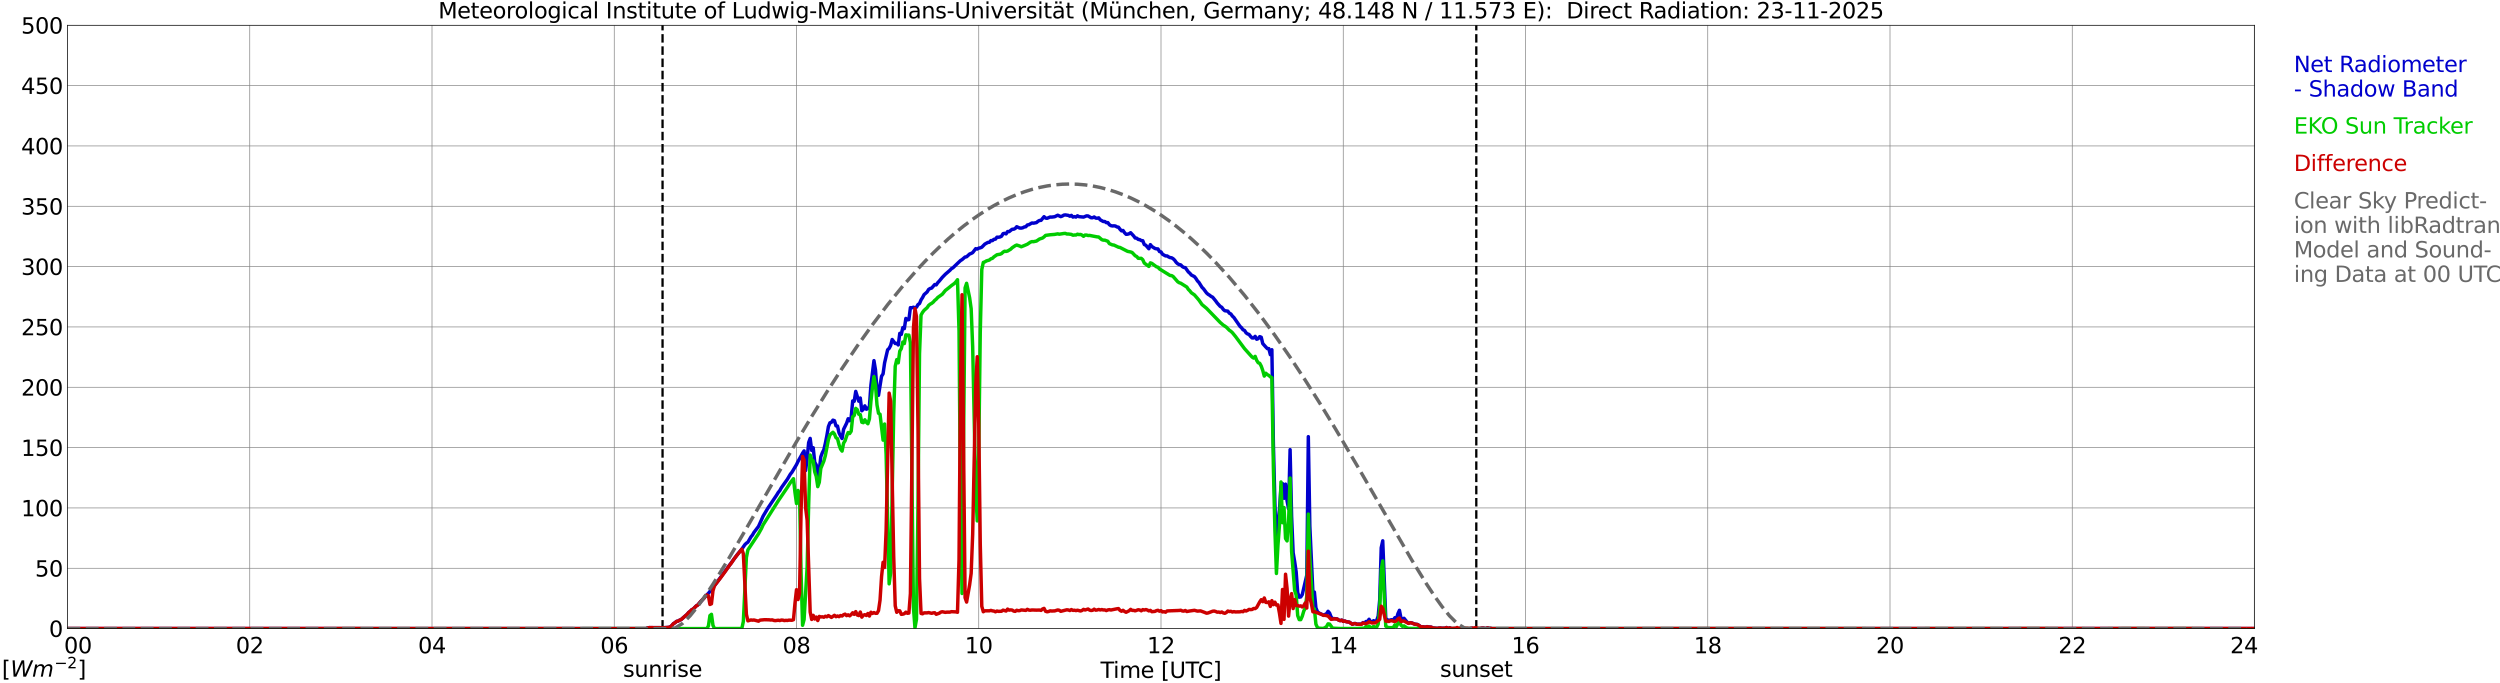 <?xml version="1.0" encoding="utf-8" standalone="no"?>
<!DOCTYPE svg PUBLIC "-//W3C//DTD SVG 1.1//EN"
  "http://www.w3.org/Graphics/SVG/1.1/DTD/svg11.dtd">
<svg xmlns:xlink="http://www.w3.org/1999/xlink" width="1085.4pt" height="296.64pt" viewBox="0 0 1085.4 296.64" xmlns="http://www.w3.org/2000/svg" version="1.1">
 <defs>
  <style type="text/css">*{stroke-linejoin: round; stroke-linecap: butt}</style>
 </defs>
 <g id="figure_1">
  <g id="patch_1">
   <path d="M 0 296.64 
L 1085.4 296.64 
L 1085.4 0 
L 0 0 
z
" style="fill: #ffffff"/>
  </g>
  <g id="axes_1">
   <g id="patch_2">
    <path d="M 29.306 272.909 
L 978.814 272.909 
L 978.814 10.976 
L 29.306 10.976 
z
" style="fill: #ffffff"/>
   </g>
   <g id="patch_3">
    <path d="M 978.814 272.909 
L 978.814 272.909 
L 978.814 10.976 
L 978.814 10.976 
z
" clip-path="url(#p7e5fcab549)" style="fill: #d3d3d3; opacity: 0.25; stroke: #d3d3d3; stroke-linejoin: miter"/>
   </g>
   <g id="matplotlib.axis_1">
    <g id="xtick_1">
     <g id="line2d_1">
      <path d="M 29.306 272.909 
L 29.306 10.976 
" clip-path="url(#p7e5fcab549)" style="fill: none; stroke: #808080; stroke-width: 0.3; stroke-linecap: square"/>
     </g>
     <g id="line2d_2"/>
     <g id="text_1">
      <!--    00 -->
      <g transform="translate(18.733 283.627) scale(0.095 -0.095)">
       <defs>
        <path id="DejaVuSans-20" transform="scale(0.016)"/>
        <path id="DejaVuSans-30" d="M 2034 4250 
Q 1547 4250 1301 3770 
Q 1056 3291 1056 2328 
Q 1056 1369 1301 889 
Q 1547 409 2034 409 
Q 2525 409 2770 889 
Q 3016 1369 3016 2328 
Q 3016 3291 2770 3770 
Q 2525 4250 2034 4250 
z
M 2034 4750 
Q 2819 4750 3233 4129 
Q 3647 3509 3647 2328 
Q 3647 1150 3233 529 
Q 2819 -91 2034 -91 
Q 1250 -91 836 529 
Q 422 1150 422 2328 
Q 422 3509 836 4129 
Q 1250 4750 2034 4750 
z
" transform="scale(0.016)"/>
       </defs>
       <use xlink:href="#DejaVuSans-20"/>
       <use xlink:href="#DejaVuSans-20" transform="translate(31.787 0)"/>
       <use xlink:href="#DejaVuSans-20" transform="translate(63.574 0)"/>
       <use xlink:href="#DejaVuSans-30" transform="translate(95.361 0)"/>
       <use xlink:href="#DejaVuSans-30" transform="translate(158.984 0)"/>
      </g>
     </g>
    </g>
    <g id="xtick_2">
     <g id="line2d_3">
      <path d="M 108.431 272.909 
L 108.431 10.976 
" clip-path="url(#p7e5fcab549)" style="fill: none; stroke: #808080; stroke-width: 0.3; stroke-linecap: square"/>
     </g>
     <g id="line2d_4"/>
     <g id="text_2">
      <!-- 02 -->
      <g transform="translate(102.387 283.627) scale(0.095 -0.095)">
       <defs>
        <path id="DejaVuSans-32" d="M 1228 531 
L 3431 531 
L 3431 0 
L 469 0 
L 469 531 
Q 828 903 1448 1529 
Q 2069 2156 2228 2338 
Q 2531 2678 2651 2914 
Q 2772 3150 2772 3378 
Q 2772 3750 2511 3984 
Q 2250 4219 1831 4219 
Q 1534 4219 1204 4116 
Q 875 4013 500 3803 
L 500 4441 
Q 881 4594 1212 4672 
Q 1544 4750 1819 4750 
Q 2544 4750 2975 4387 
Q 3406 4025 3406 3419 
Q 3406 3131 3298 2873 
Q 3191 2616 2906 2266 
Q 2828 2175 2409 1742 
Q 1991 1309 1228 531 
z
" transform="scale(0.016)"/>
       </defs>
       <use xlink:href="#DejaVuSans-30"/>
       <use xlink:href="#DejaVuSans-32" transform="translate(63.623 0)"/>
      </g>
     </g>
    </g>
    <g id="xtick_3">
     <g id="line2d_5">
      <path d="M 187.557 272.909 
L 187.557 10.976 
" clip-path="url(#p7e5fcab549)" style="fill: none; stroke: #808080; stroke-width: 0.3; stroke-linecap: square"/>
     </g>
     <g id="line2d_6"/>
     <g id="text_3">
      <!-- 04 -->
      <g transform="translate(181.513 283.627) scale(0.095 -0.095)">
       <defs>
        <path id="DejaVuSans-34" d="M 2419 4116 
L 825 1625 
L 2419 1625 
L 2419 4116 
z
M 2253 4666 
L 3047 4666 
L 3047 1625 
L 3713 1625 
L 3713 1100 
L 3047 1100 
L 3047 0 
L 2419 0 
L 2419 1100 
L 313 1100 
L 313 1709 
L 2253 4666 
z
" transform="scale(0.016)"/>
       </defs>
       <use xlink:href="#DejaVuSans-30"/>
       <use xlink:href="#DejaVuSans-34" transform="translate(63.623 0)"/>
      </g>
     </g>
    </g>
    <g id="xtick_4">
     <g id="line2d_7">
      <path d="M 266.683 272.909 
L 266.683 10.976 
" clip-path="url(#p7e5fcab549)" style="fill: none; stroke: #808080; stroke-width: 0.3; stroke-linecap: square"/>
     </g>
     <g id="line2d_8"/>
     <g id="text_4">
      <!-- 06 -->
      <g transform="translate(260.638 283.627) scale(0.095 -0.095)">
       <defs>
        <path id="DejaVuSans-36" d="M 2113 2584 
Q 1688 2584 1439 2293 
Q 1191 2003 1191 1497 
Q 1191 994 1439 701 
Q 1688 409 2113 409 
Q 2538 409 2786 701 
Q 3034 994 3034 1497 
Q 3034 2003 2786 2293 
Q 2538 2584 2113 2584 
z
M 3366 4563 
L 3366 3988 
Q 3128 4100 2886 4159 
Q 2644 4219 2406 4219 
Q 1781 4219 1451 3797 
Q 1122 3375 1075 2522 
Q 1259 2794 1537 2939 
Q 1816 3084 2150 3084 
Q 2853 3084 3261 2657 
Q 3669 2231 3669 1497 
Q 3669 778 3244 343 
Q 2819 -91 2113 -91 
Q 1303 -91 875 529 
Q 447 1150 447 2328 
Q 447 3434 972 4092 
Q 1497 4750 2381 4750 
Q 2619 4750 2861 4703 
Q 3103 4656 3366 4563 
z
" transform="scale(0.016)"/>
       </defs>
       <use xlink:href="#DejaVuSans-30"/>
       <use xlink:href="#DejaVuSans-36" transform="translate(63.623 0)"/>
      </g>
     </g>
    </g>
    <g id="xtick_5">
     <g id="line2d_9">
      <path d="M 345.808 272.909 
L 345.808 10.976 
" clip-path="url(#p7e5fcab549)" style="fill: none; stroke: #808080; stroke-width: 0.3; stroke-linecap: square"/>
     </g>
     <g id="line2d_10"/>
     <g id="text_5">
      <!-- 08 -->
      <g transform="translate(339.764 283.627) scale(0.095 -0.095)">
       <defs>
        <path id="DejaVuSans-38" d="M 2034 2216 
Q 1584 2216 1326 1975 
Q 1069 1734 1069 1313 
Q 1069 891 1326 650 
Q 1584 409 2034 409 
Q 2484 409 2743 651 
Q 3003 894 3003 1313 
Q 3003 1734 2745 1975 
Q 2488 2216 2034 2216 
z
M 1403 2484 
Q 997 2584 770 2862 
Q 544 3141 544 3541 
Q 544 4100 942 4425 
Q 1341 4750 2034 4750 
Q 2731 4750 3128 4425 
Q 3525 4100 3525 3541 
Q 3525 3141 3298 2862 
Q 3072 2584 2669 2484 
Q 3125 2378 3379 2068 
Q 3634 1759 3634 1313 
Q 3634 634 3220 271 
Q 2806 -91 2034 -91 
Q 1263 -91 848 271 
Q 434 634 434 1313 
Q 434 1759 690 2068 
Q 947 2378 1403 2484 
z
M 1172 3481 
Q 1172 3119 1398 2916 
Q 1625 2713 2034 2713 
Q 2441 2713 2670 2916 
Q 2900 3119 2900 3481 
Q 2900 3844 2670 4047 
Q 2441 4250 2034 4250 
Q 1625 4250 1398 4047 
Q 1172 3844 1172 3481 
z
" transform="scale(0.016)"/>
       </defs>
       <use xlink:href="#DejaVuSans-30"/>
       <use xlink:href="#DejaVuSans-38" transform="translate(63.623 0)"/>
      </g>
     </g>
    </g>
    <g id="xtick_6">
     <g id="line2d_11">
      <path d="M 424.934 272.909 
L 424.934 10.976 
" clip-path="url(#p7e5fcab549)" style="fill: none; stroke: #808080; stroke-width: 0.3; stroke-linecap: square"/>
     </g>
     <g id="line2d_12"/>
     <g id="text_6">
      <!-- 10 -->
      <g transform="translate(418.89 283.627) scale(0.095 -0.095)">
       <defs>
        <path id="DejaVuSans-31" d="M 794 531 
L 1825 531 
L 1825 4091 
L 703 3866 
L 703 4441 
L 1819 4666 
L 2450 4666 
L 2450 531 
L 3481 531 
L 3481 0 
L 794 0 
L 794 531 
z
" transform="scale(0.016)"/>
       </defs>
       <use xlink:href="#DejaVuSans-31"/>
       <use xlink:href="#DejaVuSans-30" transform="translate(63.623 0)"/>
      </g>
     </g>
    </g>
    <g id="xtick_7">
     <g id="line2d_13">
      <path d="M 504.06 272.909 
L 504.06 10.976 
" clip-path="url(#p7e5fcab549)" style="fill: none; stroke: #808080; stroke-width: 0.3; stroke-linecap: square"/>
     </g>
     <g id="line2d_14"/>
     <g id="text_7">
      <!-- 12 -->
      <g transform="translate(498.015 283.627) scale(0.095 -0.095)">
       <use xlink:href="#DejaVuSans-31"/>
       <use xlink:href="#DejaVuSans-32" transform="translate(63.623 0)"/>
      </g>
     </g>
    </g>
    <g id="xtick_8">
     <g id="line2d_15">
      <path d="M 583.185 272.909 
L 583.185 10.976 
" clip-path="url(#p7e5fcab549)" style="fill: none; stroke: #808080; stroke-width: 0.3; stroke-linecap: square"/>
     </g>
     <g id="line2d_16"/>
     <g id="text_8">
      <!-- 14 -->
      <g transform="translate(577.141 283.627) scale(0.095 -0.095)">
       <use xlink:href="#DejaVuSans-31"/>
       <use xlink:href="#DejaVuSans-34" transform="translate(63.623 0)"/>
      </g>
     </g>
    </g>
    <g id="xtick_9">
     <g id="line2d_17">
      <path d="M 662.311 272.909 
L 662.311 10.976 
" clip-path="url(#p7e5fcab549)" style="fill: none; stroke: #808080; stroke-width: 0.3; stroke-linecap: square"/>
     </g>
     <g id="line2d_18"/>
     <g id="text_9">
      <!-- 16 -->
      <g transform="translate(656.267 283.627) scale(0.095 -0.095)">
       <use xlink:href="#DejaVuSans-31"/>
       <use xlink:href="#DejaVuSans-36" transform="translate(63.623 0)"/>
      </g>
     </g>
    </g>
    <g id="xtick_10">
     <g id="line2d_19">
      <path d="M 741.437 272.909 
L 741.437 10.976 
" clip-path="url(#p7e5fcab549)" style="fill: none; stroke: #808080; stroke-width: 0.3; stroke-linecap: square"/>
     </g>
     <g id="line2d_20"/>
     <g id="text_10">
      <!-- 18 -->
      <g transform="translate(735.392 283.627) scale(0.095 -0.095)">
       <use xlink:href="#DejaVuSans-31"/>
       <use xlink:href="#DejaVuSans-38" transform="translate(63.623 0)"/>
      </g>
     </g>
    </g>
    <g id="xtick_11">
     <g id="line2d_21">
      <path d="M 820.562 272.909 
L 820.562 10.976 
" clip-path="url(#p7e5fcab549)" style="fill: none; stroke: #808080; stroke-width: 0.3; stroke-linecap: square"/>
     </g>
     <g id="line2d_22"/>
     <g id="text_11">
      <!-- 20 -->
      <g transform="translate(814.518 283.627) scale(0.095 -0.095)">
       <use xlink:href="#DejaVuSans-32"/>
       <use xlink:href="#DejaVuSans-30" transform="translate(63.623 0)"/>
      </g>
     </g>
    </g>
    <g id="xtick_12">
     <g id="line2d_23">
      <path d="M 899.688 272.909 
L 899.688 10.976 
" clip-path="url(#p7e5fcab549)" style="fill: none; stroke: #808080; stroke-width: 0.3; stroke-linecap: square"/>
     </g>
     <g id="line2d_24"/>
     <g id="text_12">
      <!-- 22 -->
      <g transform="translate(893.644 283.627) scale(0.095 -0.095)">
       <use xlink:href="#DejaVuSans-32"/>
       <use xlink:href="#DejaVuSans-32" transform="translate(63.623 0)"/>
      </g>
     </g>
    </g>
    <g id="xtick_13">
     <g id="line2d_25">
      <path d="M 978.814 272.909 
L 978.814 10.976 
" clip-path="url(#p7e5fcab549)" style="fill: none; stroke: #808080; stroke-width: 0.3; stroke-linecap: square"/>
     </g>
     <g id="line2d_26"/>
     <g id="text_13">
      <!-- 24    -->
      <g transform="translate(968.241 283.627) scale(0.095 -0.095)">
       <use xlink:href="#DejaVuSans-32"/>
       <use xlink:href="#DejaVuSans-34" transform="translate(63.623 0)"/>
       <use xlink:href="#DejaVuSans-20" transform="translate(127.246 0)"/>
       <use xlink:href="#DejaVuSans-20" transform="translate(159.033 0)"/>
       <use xlink:href="#DejaVuSans-20" transform="translate(190.82 0)"/>
      </g>
     </g>
    </g>
    <g id="text_14">
     <!-- Time [UTC] -->
     <g transform="translate(477.806 294.322) scale(0.095 -0.095)">
      <defs>
       <path id="DejaVuSans-54" d="M -19 4666 
L 3928 4666 
L 3928 4134 
L 2272 4134 
L 2272 0 
L 1638 0 
L 1638 4134 
L -19 4134 
L -19 4666 
z
" transform="scale(0.016)"/>
       <path id="DejaVuSans-69" d="M 603 3500 
L 1178 3500 
L 1178 0 
L 603 0 
L 603 3500 
z
M 603 4863 
L 1178 4863 
L 1178 4134 
L 603 4134 
L 603 4863 
z
" transform="scale(0.016)"/>
       <path id="DejaVuSans-6d" d="M 3328 2828 
Q 3544 3216 3844 3400 
Q 4144 3584 4550 3584 
Q 5097 3584 5394 3201 
Q 5691 2819 5691 2113 
L 5691 0 
L 5113 0 
L 5113 2094 
Q 5113 2597 4934 2840 
Q 4756 3084 4391 3084 
Q 3944 3084 3684 2787 
Q 3425 2491 3425 1978 
L 3425 0 
L 2847 0 
L 2847 2094 
Q 2847 2600 2669 2842 
Q 2491 3084 2119 3084 
Q 1678 3084 1418 2786 
Q 1159 2488 1159 1978 
L 1159 0 
L 581 0 
L 581 3500 
L 1159 3500 
L 1159 2956 
Q 1356 3278 1631 3431 
Q 1906 3584 2284 3584 
Q 2666 3584 2933 3390 
Q 3200 3197 3328 2828 
z
" transform="scale(0.016)"/>
       <path id="DejaVuSans-65" d="M 3597 1894 
L 3597 1613 
L 953 1613 
Q 991 1019 1311 708 
Q 1631 397 2203 397 
Q 2534 397 2845 478 
Q 3156 559 3463 722 
L 3463 178 
Q 3153 47 2828 -22 
Q 2503 -91 2169 -91 
Q 1331 -91 842 396 
Q 353 884 353 1716 
Q 353 2575 817 3079 
Q 1281 3584 2069 3584 
Q 2775 3584 3186 3129 
Q 3597 2675 3597 1894 
z
M 3022 2063 
Q 3016 2534 2758 2815 
Q 2500 3097 2075 3097 
Q 1594 3097 1305 2825 
Q 1016 2553 972 2059 
L 3022 2063 
z
" transform="scale(0.016)"/>
       <path id="DejaVuSans-5b" d="M 550 4863 
L 1875 4863 
L 1875 4416 
L 1125 4416 
L 1125 -397 
L 1875 -397 
L 1875 -844 
L 550 -844 
L 550 4863 
z
" transform="scale(0.016)"/>
       <path id="DejaVuSans-55" d="M 556 4666 
L 1191 4666 
L 1191 1831 
Q 1191 1081 1462 751 
Q 1734 422 2344 422 
Q 2950 422 3222 751 
Q 3494 1081 3494 1831 
L 3494 4666 
L 4128 4666 
L 4128 1753 
Q 4128 841 3676 375 
Q 3225 -91 2344 -91 
Q 1459 -91 1007 375 
Q 556 841 556 1753 
L 556 4666 
z
" transform="scale(0.016)"/>
       <path id="DejaVuSans-43" d="M 4122 4306 
L 4122 3641 
Q 3803 3938 3442 4084 
Q 3081 4231 2675 4231 
Q 1875 4231 1450 3742 
Q 1025 3253 1025 2328 
Q 1025 1406 1450 917 
Q 1875 428 2675 428 
Q 3081 428 3442 575 
Q 3803 722 4122 1019 
L 4122 359 
Q 3791 134 3420 21 
Q 3050 -91 2638 -91 
Q 1578 -91 968 557 
Q 359 1206 359 2328 
Q 359 3453 968 4101 
Q 1578 4750 2638 4750 
Q 3056 4750 3426 4639 
Q 3797 4528 4122 4306 
z
" transform="scale(0.016)"/>
       <path id="DejaVuSans-5d" d="M 1947 4863 
L 1947 -844 
L 622 -844 
L 622 -397 
L 1369 -397 
L 1369 4416 
L 622 4416 
L 622 4863 
L 1947 4863 
z
" transform="scale(0.016)"/>
      </defs>
      <use xlink:href="#DejaVuSans-54"/>
      <use xlink:href="#DejaVuSans-69" transform="translate(57.959 0)"/>
      <use xlink:href="#DejaVuSans-6d" transform="translate(85.742 0)"/>
      <use xlink:href="#DejaVuSans-65" transform="translate(183.154 0)"/>
      <use xlink:href="#DejaVuSans-20" transform="translate(244.678 0)"/>
      <use xlink:href="#DejaVuSans-5b" transform="translate(276.465 0)"/>
      <use xlink:href="#DejaVuSans-55" transform="translate(315.479 0)"/>
      <use xlink:href="#DejaVuSans-54" transform="translate(388.672 0)"/>
      <use xlink:href="#DejaVuSans-43" transform="translate(443.881 0)"/>
      <use xlink:href="#DejaVuSans-5d" transform="translate(513.705 0)"/>
     </g>
    </g>
   </g>
   <g id="matplotlib.axis_2">
    <g id="ytick_1">
     <g id="line2d_27">
      <path d="M 29.306 272.909 
L 978.814 272.909 
" clip-path="url(#p7e5fcab549)" style="fill: none; stroke: #808080; stroke-width: 0.3; stroke-linecap: square"/>
     </g>
     <g id="line2d_28"/>
     <g id="text_15">
      <!-- 0 -->
      <g transform="translate(21.261 276.518) scale(0.095 -0.095)">
       <use xlink:href="#DejaVuSans-30"/>
      </g>
     </g>
    </g>
    <g id="ytick_2">
     <g id="line2d_29">
      <path d="M 29.306 246.715 
L 978.814 246.715 
" clip-path="url(#p7e5fcab549)" style="fill: none; stroke: #808080; stroke-width: 0.3; stroke-linecap: square"/>
     </g>
     <g id="line2d_30"/>
     <g id="text_16">
      <!-- 50 -->
      <g transform="translate(15.217 250.325) scale(0.095 -0.095)">
       <defs>
        <path id="DejaVuSans-35" d="M 691 4666 
L 3169 4666 
L 3169 4134 
L 1269 4134 
L 1269 2991 
Q 1406 3038 1543 3061 
Q 1681 3084 1819 3084 
Q 2600 3084 3056 2656 
Q 3513 2228 3513 1497 
Q 3513 744 3044 326 
Q 2575 -91 1722 -91 
Q 1428 -91 1123 -41 
Q 819 9 494 109 
L 494 744 
Q 775 591 1075 516 
Q 1375 441 1709 441 
Q 2250 441 2565 725 
Q 2881 1009 2881 1497 
Q 2881 1984 2565 2268 
Q 2250 2553 1709 2553 
Q 1456 2553 1204 2497 
Q 953 2441 691 2322 
L 691 4666 
z
" transform="scale(0.016)"/>
       </defs>
       <use xlink:href="#DejaVuSans-35"/>
       <use xlink:href="#DejaVuSans-30" transform="translate(63.623 0)"/>
      </g>
     </g>
    </g>
    <g id="ytick_3">
     <g id="line2d_31">
      <path d="M 29.306 220.522 
L 978.814 220.522 
" clip-path="url(#p7e5fcab549)" style="fill: none; stroke: #808080; stroke-width: 0.3; stroke-linecap: square"/>
     </g>
     <g id="line2d_32"/>
     <g id="text_17">
      <!-- 100 -->
      <g transform="translate(9.173 224.131) scale(0.095 -0.095)">
       <use xlink:href="#DejaVuSans-31"/>
       <use xlink:href="#DejaVuSans-30" transform="translate(63.623 0)"/>
       <use xlink:href="#DejaVuSans-30" transform="translate(127.246 0)"/>
      </g>
     </g>
    </g>
    <g id="ytick_4">
     <g id="line2d_33">
      <path d="M 29.306 194.329 
L 978.814 194.329 
" clip-path="url(#p7e5fcab549)" style="fill: none; stroke: #808080; stroke-width: 0.3; stroke-linecap: square"/>
     </g>
     <g id="line2d_34"/>
     <g id="text_18">
      <!-- 150 -->
      <g transform="translate(9.173 197.938) scale(0.095 -0.095)">
       <use xlink:href="#DejaVuSans-31"/>
       <use xlink:href="#DejaVuSans-35" transform="translate(63.623 0)"/>
       <use xlink:href="#DejaVuSans-30" transform="translate(127.246 0)"/>
      </g>
     </g>
    </g>
    <g id="ytick_5">
     <g id="line2d_35">
      <path d="M 29.306 168.136 
L 978.814 168.136 
" clip-path="url(#p7e5fcab549)" style="fill: none; stroke: #808080; stroke-width: 0.3; stroke-linecap: square"/>
     </g>
     <g id="line2d_36"/>
     <g id="text_19">
      <!-- 200 -->
      <g transform="translate(9.173 171.745) scale(0.095 -0.095)">
       <use xlink:href="#DejaVuSans-32"/>
       <use xlink:href="#DejaVuSans-30" transform="translate(63.623 0)"/>
       <use xlink:href="#DejaVuSans-30" transform="translate(127.246 0)"/>
      </g>
     </g>
    </g>
    <g id="ytick_6">
     <g id="line2d_37">
      <path d="M 29.306 141.942 
L 978.814 141.942 
" clip-path="url(#p7e5fcab549)" style="fill: none; stroke: #808080; stroke-width: 0.3; stroke-linecap: square"/>
     </g>
     <g id="line2d_38"/>
     <g id="text_20">
      <!-- 250 -->
      <g transform="translate(9.173 145.551) scale(0.095 -0.095)">
       <use xlink:href="#DejaVuSans-32"/>
       <use xlink:href="#DejaVuSans-35" transform="translate(63.623 0)"/>
       <use xlink:href="#DejaVuSans-30" transform="translate(127.246 0)"/>
      </g>
     </g>
    </g>
    <g id="ytick_7">
     <g id="line2d_39">
      <path d="M 29.306 115.749 
L 978.814 115.749 
" clip-path="url(#p7e5fcab549)" style="fill: none; stroke: #808080; stroke-width: 0.3; stroke-linecap: square"/>
     </g>
     <g id="line2d_40"/>
     <g id="text_21">
      <!-- 300 -->
      <g transform="translate(9.173 119.358) scale(0.095 -0.095)">
       <defs>
        <path id="DejaVuSans-33" d="M 2597 2516 
Q 3050 2419 3304 2112 
Q 3559 1806 3559 1356 
Q 3559 666 3084 287 
Q 2609 -91 1734 -91 
Q 1441 -91 1130 -33 
Q 819 25 488 141 
L 488 750 
Q 750 597 1062 519 
Q 1375 441 1716 441 
Q 2309 441 2620 675 
Q 2931 909 2931 1356 
Q 2931 1769 2642 2001 
Q 2353 2234 1838 2234 
L 1294 2234 
L 1294 2753 
L 1863 2753 
Q 2328 2753 2575 2939 
Q 2822 3125 2822 3475 
Q 2822 3834 2567 4026 
Q 2313 4219 1838 4219 
Q 1578 4219 1281 4162 
Q 984 4106 628 3988 
L 628 4550 
Q 988 4650 1302 4700 
Q 1616 4750 1894 4750 
Q 2613 4750 3031 4423 
Q 3450 4097 3450 3541 
Q 3450 3153 3228 2886 
Q 3006 2619 2597 2516 
z
" transform="scale(0.016)"/>
       </defs>
       <use xlink:href="#DejaVuSans-33"/>
       <use xlink:href="#DejaVuSans-30" transform="translate(63.623 0)"/>
       <use xlink:href="#DejaVuSans-30" transform="translate(127.246 0)"/>
      </g>
     </g>
    </g>
    <g id="ytick_8">
     <g id="line2d_41">
      <path d="M 29.306 89.556 
L 978.814 89.556 
" clip-path="url(#p7e5fcab549)" style="fill: none; stroke: #808080; stroke-width: 0.3; stroke-linecap: square"/>
     </g>
     <g id="line2d_42"/>
     <g id="text_22">
      <!-- 350 -->
      <g transform="translate(9.173 93.165) scale(0.095 -0.095)">
       <use xlink:href="#DejaVuSans-33"/>
       <use xlink:href="#DejaVuSans-35" transform="translate(63.623 0)"/>
       <use xlink:href="#DejaVuSans-30" transform="translate(127.246 0)"/>
      </g>
     </g>
    </g>
    <g id="ytick_9">
     <g id="line2d_43">
      <path d="M 29.306 63.362 
L 978.814 63.362 
" clip-path="url(#p7e5fcab549)" style="fill: none; stroke: #808080; stroke-width: 0.3; stroke-linecap: square"/>
     </g>
     <g id="line2d_44"/>
     <g id="text_23">
      <!-- 400 -->
      <g transform="translate(9.173 66.972) scale(0.095 -0.095)">
       <use xlink:href="#DejaVuSans-34"/>
       <use xlink:href="#DejaVuSans-30" transform="translate(63.623 0)"/>
       <use xlink:href="#DejaVuSans-30" transform="translate(127.246 0)"/>
      </g>
     </g>
    </g>
    <g id="ytick_10">
     <g id="line2d_45">
      <path d="M 29.306 37.169 
L 978.814 37.169 
" clip-path="url(#p7e5fcab549)" style="fill: none; stroke: #808080; stroke-width: 0.3; stroke-linecap: square"/>
     </g>
     <g id="line2d_46"/>
     <g id="text_24">
      <!-- 450 -->
      <g transform="translate(9.173 40.778) scale(0.095 -0.095)">
       <use xlink:href="#DejaVuSans-34"/>
       <use xlink:href="#DejaVuSans-35" transform="translate(63.623 0)"/>
       <use xlink:href="#DejaVuSans-30" transform="translate(127.246 0)"/>
      </g>
     </g>
    </g>
    <g id="ytick_11">
     <g id="line2d_47">
      <path d="M 29.306 10.976 
L 978.814 10.976 
" clip-path="url(#p7e5fcab549)" style="fill: none; stroke: #808080; stroke-width: 0.3; stroke-linecap: square"/>
     </g>
     <g id="line2d_48"/>
     <g id="text_25">
      <!-- 500 -->
      <g transform="translate(9.173 14.585) scale(0.095 -0.095)">
       <use xlink:href="#DejaVuSans-35"/>
       <use xlink:href="#DejaVuSans-30" transform="translate(63.623 0)"/>
       <use xlink:href="#DejaVuSans-30" transform="translate(127.246 0)"/>
      </g>
     </g>
    </g>
   </g>
   <g id="line2d_49">
    <path d="M 287.651 272.909 
L 287.651 10.976 
" clip-path="url(#p7e5fcab549)" style="fill: none; stroke-dasharray: 3.7,1.6; stroke-dashoffset: 0; stroke: #000000"/>
   </g>
   <g id="line2d_50">
    <path d="M 640.947 272.909 
L 640.947 10.976 
" clip-path="url(#p7e5fcab549)" style="fill: none; stroke-dasharray: 3.7,1.6; stroke-dashoffset: 0; stroke: #000000"/>
   </g>
   <g id="line2d_51">
    <path d="M 29.306 272.909 
L 280.53 272.909 
L 281.189 272.615 
L 281.849 272.49 
L 286.464 272.5 
L 287.124 272.594 
L 289.761 272.427 
L 290.42 272.364 
L 291.08 272.128 
L 291.739 271.526 
L 292.399 270.735 
L 293.058 270.363 
L 293.717 269.781 
L 294.377 269.661 
L 295.036 269.263 
L 295.696 269.001 
L 298.333 266.706 
L 298.992 265.91 
L 299.652 265.402 
L 300.311 264.731 
L 300.971 264.401 
L 302.289 263.071 
L 302.949 262.672 
L 304.267 261.101 
L 305.586 259.749 
L 306.246 258.874 
L 307.564 257.591 
L 310.202 254.264 
L 318.114 243.478 
L 320.093 240.791 
L 322.071 238.396 
L 323.39 236.469 
L 324.049 235.84 
L 324.708 235.395 
L 326.027 233.1 
L 326.686 232.299 
L 327.346 231.141 
L 329.324 228.543 
L 330.643 225.593 
L 331.302 224.111 
L 333.28 220.774 
L 337.236 214.88 
L 337.896 213.79 
L 338.555 212.989 
L 339.215 211.789 
L 341.852 208.065 
L 343.171 205.828 
L 343.83 205.026 
L 345.808 201.721 
L 346.468 200.332 
L 347.787 197.985 
L 348.446 196.739 
L 349.105 195.764 
L 349.765 204.272 
L 350.424 199.038 
L 351.083 192.144 
L 351.743 190.342 
L 352.402 195.56 
L 353.062 194.381 
L 353.721 200.699 
L 354.38 201.831 
L 355.04 207.777 
L 355.699 204.12 
L 356.359 198.321 
L 357.018 196.55 
L 357.677 195.261 
L 358.337 192.443 
L 358.996 189.127 
L 359.655 185.224 
L 360.315 183.569 
L 360.974 183.354 
L 361.634 182.411 
L 362.293 182.657 
L 362.952 184.884 
L 363.612 184.978 
L 364.271 187.906 
L 364.93 189.295 
L 365.59 190.389 
L 366.249 186.403 
L 367.568 183.721 
L 368.227 181.803 
L 368.887 182.683 
L 369.546 181.133 
L 370.206 174.071 
L 370.865 174.228 
L 371.524 169.932 
L 372.843 174.186 
L 373.502 172.808 
L 374.162 178.34 
L 374.821 177.707 
L 375.481 176.208 
L 376.14 177.665 
L 376.799 177.424 
L 377.459 176.46 
L 378.118 167.182 
L 379.437 156.579 
L 380.096 160.56 
L 380.756 169.157 
L 381.415 171.625 
L 382.734 163.347 
L 383.393 162.315 
L 384.053 157.548 
L 385.371 151.864 
L 386.031 151.251 
L 386.69 149.978 
L 387.349 147.406 
L 388.668 149.14 
L 389.328 149.072 
L 389.987 149.764 
L 390.646 144.74 
L 391.306 145.185 
L 391.965 142.225 
L 392.624 142.681 
L 393.284 138.254 
L 393.943 138.872 
L 394.603 138.762 
L 395.262 133.576 
L 395.921 133.618 
L 396.581 133.377 
L 397.24 133.66 
L 397.899 133.377 
L 398.559 132.23 
L 399.218 131.784 
L 399.878 130.202 
L 400.537 129.191 
L 401.196 127.918 
L 402.515 126.761 
L 403.175 125.655 
L 403.834 125.252 
L 404.493 125.074 
L 405.812 123.539 
L 406.471 123.686 
L 407.131 122.727 
L 407.79 122.035 
L 409.109 120.427 
L 410.428 119.07 
L 412.406 117.368 
L 413.065 116.65 
L 413.725 116.273 
L 415.703 114.366 
L 417.022 113.124 
L 417.681 112.721 
L 419 111.574 
L 419.659 111.49 
L 420.978 110.275 
L 421.637 110.034 
L 422.297 109.667 
L 423.615 107.964 
L 424.275 108.127 
L 424.934 107.734 
L 425.593 107.603 
L 426.253 107.336 
L 427.572 105.984 
L 428.89 105.251 
L 429.55 105.183 
L 430.209 104.454 
L 430.869 104.47 
L 431.528 103.904 
L 432.187 103.82 
L 432.847 102.972 
L 433.506 103.003 
L 434.165 102.878 
L 434.825 102.568 
L 435.484 101.463 
L 436.144 101.29 
L 436.803 101.542 
L 437.462 100.531 
L 438.122 100.567 
L 439.44 99.53 
L 440.1 99.514 
L 440.759 99.195 
L 441.419 98.435 
L 442.737 99.017 
L 443.397 99.032 
L 444.056 98.886 
L 444.716 98.535 
L 445.375 98.44 
L 446.034 97.67 
L 446.694 97.566 
L 448.012 96.806 
L 448.672 96.89 
L 449.991 96.644 
L 450.65 96.078 
L 451.309 95.716 
L 451.969 95.674 
L 453.287 94.077 
L 453.947 94.684 
L 454.606 94.779 
L 455.925 94.218 
L 456.584 94.26 
L 457.903 94.087 
L 459.222 93.437 
L 460.541 94.045 
L 461.2 93.804 
L 461.859 93.401 
L 462.519 93.306 
L 463.838 93.511 
L 464.497 93.872 
L 465.156 93.511 
L 465.816 94.239 
L 466.475 94.045 
L 467.134 94.249 
L 467.794 93.694 
L 468.453 94.061 
L 470.431 94.249 
L 471.75 93.72 
L 472.409 93.762 
L 473.728 94.548 
L 474.388 94.522 
L 475.047 94.197 
L 475.706 94.684 
L 476.366 94.752 
L 477.025 94.59 
L 477.685 95.444 
L 479.003 96.172 
L 479.663 96.162 
L 480.322 96.675 
L 480.981 96.644 
L 481.641 97.55 
L 482.3 97.969 
L 482.96 98.095 
L 483.619 98.053 
L 484.278 98.131 
L 484.938 98.529 
L 485.597 98.639 
L 486.256 99.53 
L 486.916 100.227 
L 487.575 100.064 
L 488.235 101.028 
L 488.894 101.715 
L 489.553 101.678 
L 490.213 101.474 
L 490.872 101.039 
L 492.191 102.448 
L 492.85 103.339 
L 493.51 103.391 
L 494.169 103.957 
L 494.828 104.035 
L 495.488 104.444 
L 496.147 104.517 
L 496.807 106.167 
L 497.466 106.471 
L 498.785 107.996 
L 499.444 106.22 
L 500.103 107.032 
L 501.422 107.865 
L 502.082 108.038 
L 502.741 108.074 
L 503.4 109.211 
L 504.06 109.373 
L 504.719 110.385 
L 506.038 111.118 
L 506.697 111.097 
L 507.357 111.542 
L 508.016 111.841 
L 508.675 111.93 
L 509.335 112.323 
L 509.994 112.972 
L 510.654 113.905 
L 511.313 114.523 
L 511.972 114.879 
L 512.632 114.984 
L 513.291 115.712 
L 513.95 116.105 
L 514.61 116.199 
L 515.929 118.059 
L 516.588 118.63 
L 517.247 119.411 
L 518.566 120.087 
L 519.226 120.909 
L 519.885 121.952 
L 520.544 122.638 
L 521.863 124.744 
L 522.522 125.404 
L 523.841 127.19 
L 524.501 127.777 
L 525.16 128.17 
L 525.819 128.699 
L 526.479 129.024 
L 527.797 130.642 
L 528.457 131.564 
L 529.776 133.037 
L 530.435 133.408 
L 531.094 134.341 
L 531.754 134.907 
L 533.073 135.09 
L 533.732 135.981 
L 534.391 136.305 
L 535.051 137.238 
L 535.71 137.846 
L 538.348 141.68 
L 539.007 142.288 
L 539.666 143.173 
L 540.326 143.456 
L 540.985 144.499 
L 541.644 144.975 
L 542.304 145.216 
L 542.963 146.076 
L 543.623 146.725 
L 544.282 146.725 
L 544.941 146.034 
L 545.601 147.28 
L 546.26 147.034 
L 546.919 146.154 
L 547.579 146.421 
L 548.238 149.172 
L 549.557 150.649 
L 550.216 151.34 
L 550.876 151.356 
L 551.535 153.981 
L 552.195 151.843 
L 552.854 192.689 
L 553.513 218.767 
L 554.173 238.779 
L 554.832 226.468 
L 555.491 221.402 
L 556.151 211.506 
L 556.81 209.961 
L 557.47 216.342 
L 558.129 210.192 
L 558.788 217.4 
L 559.448 220.878 
L 560.107 195.219 
L 560.766 224.294 
L 561.426 239.947 
L 562.085 243.798 
L 562.745 248.324 
L 563.404 257.261 
L 564.063 259.278 
L 564.723 259.163 
L 565.382 258.167 
L 567.36 249.691 
L 568.02 189.583 
L 568.679 228.433 
L 569.998 257.036 
L 570.657 257.057 
L 571.317 263.909 
L 571.976 265.559 
L 572.635 266.125 
L 574.613 267.078 
L 575.932 266.455 
L 576.592 265.407 
L 577.251 266.167 
L 577.91 267.859 
L 578.57 268.624 
L 579.229 268.566 
L 580.548 268.718 
L 581.207 269.21 
L 581.867 269.446 
L 582.526 269.221 
L 583.185 269.745 
L 583.845 269.598 
L 584.504 269.907 
L 585.823 270.111 
L 587.142 270.997 
L 587.801 270.735 
L 588.46 270.714 
L 589.12 270.997 
L 591.098 270.934 
L 591.757 270.3 
L 592.417 270.499 
L 593.076 269.834 
L 593.736 269.87 
L 594.395 268.865 
L 595.054 269.933 
L 595.714 269.97 
L 596.373 269.472 
L 597.032 269.891 
L 597.692 269.367 
L 598.351 267.502 
L 599.011 260.446 
L 599.67 237.841 
L 600.329 234.803 
L 601.648 268.618 
L 602.967 269.42 
L 603.626 269.168 
L 604.286 269.058 
L 604.945 269.2 
L 605.604 268.178 
L 606.264 268.681 
L 606.923 266.444 
L 607.582 264.972 
L 608.242 268.341 
L 608.901 268.707 
L 609.561 268.445 
L 610.879 270.059 
L 611.539 270.557 
L 612.198 270.326 
L 612.858 270.41 
L 614.176 270.939 
L 615.495 271.138 
L 616.814 272.071 
L 618.133 272.144 
L 618.792 272.327 
L 619.451 272.039 
L 620.111 272.175 
L 621.429 272.291 
L 622.089 272.647 
L 624.067 272.809 
L 624.726 272.673 
L 625.386 272.652 
L 626.045 272.752 
L 627.364 272.72 
L 628.023 272.458 
L 628.683 272.904 
L 629.342 272.574 
L 630.661 273.04 
L 631.32 272.82 
L 632.639 273.37 
L 633.298 273.035 
L 634.617 273.234 
L 635.276 273.092 
L 637.255 273.05 
L 639.233 272.72 
L 639.892 273.145 
L 640.552 273.317 
L 641.211 273.129 
L 642.53 273.029 
L 643.189 272.725 
L 643.848 272.684 
L 645.167 272.888 
L 645.827 272.574 
L 646.486 272.815 
L 647.145 272.788 
L 647.805 272.909 
L 978.154 272.909 
L 978.154 272.909 
" clip-path="url(#p7e5fcab549)" style="fill: none; stroke: #0000cc; stroke-width: 1.5; stroke-linecap: square"/>
   </g>
   <g id="line2d_52">
    <path d="M 28.646 272.982 
L 33.262 272.977 
L 39.197 273.004 
L 46.45 272.983 
L 78.759 272.965 
L 86.672 272.969 
L 102.497 272.968 
L 122.938 272.973 
L 129.532 272.967 
L 136.785 272.954 
L 172.391 272.951 
L 182.282 272.937 
L 218.548 272.93 
L 248.22 272.928 
L 265.364 272.917 
L 306.905 272.901 
L 307.564 271.788 
L 308.224 267.265 
L 308.883 266.715 
L 309.543 271.488 
L 310.202 272.899 
L 322.071 272.882 
L 322.73 269.832 
L 324.049 242.048 
L 324.708 238.756 
L 329.324 231.75 
L 330.643 229.372 
L 331.302 227.892 
L 337.896 217.423 
L 341.852 211.592 
L 343.171 209.508 
L 344.49 207.842 
L 345.149 213.83 
L 345.808 218.605 
L 346.468 212.937 
L 347.127 214.468 
L 347.787 248.665 
L 348.446 271.472 
L 349.105 268.943 
L 350.424 246.14 
L 351.083 219.324 
L 351.743 197.543 
L 352.402 199.536 
L 353.062 200.127 
L 353.721 204.854 
L 354.38 206.836 
L 355.04 211.276 
L 355.699 209.406 
L 356.359 203.378 
L 357.677 200.184 
L 358.337 197.807 
L 359.655 190.864 
L 360.315 188.806 
L 361.634 187.676 
L 362.293 188.419 
L 362.952 190.053 
L 363.612 190.459 
L 364.271 193.085 
L 364.93 194.955 
L 365.59 195.848 
L 366.249 192.421 
L 366.909 191.343 
L 367.568 189.348 
L 368.227 187.777 
L 368.887 188.216 
L 369.546 187.223 
L 370.206 180.944 
L 370.865 180.407 
L 371.524 177.3 
L 372.184 177.861 
L 372.843 179.846 
L 373.502 179.993 
L 374.162 183.313 
L 374.821 183.512 
L 375.481 182.245 
L 376.14 183.355 
L 376.799 183.974 
L 377.459 181.903 
L 378.118 174.275 
L 378.777 168.236 
L 379.437 163.533 
L 380.096 167.19 
L 380.756 175.804 
L 381.415 179.421 
L 382.074 179.855 
L 383.393 191.092 
L 384.053 184.09 
L 384.712 197.224 
L 386.031 253.477 
L 386.69 248.646 
L 388.009 179.797 
L 388.668 159.033 
L 389.328 156.14 
L 389.987 157.516 
L 390.646 152.448 
L 391.306 151.38 
L 391.965 148.492 
L 392.624 149.158 
L 393.284 145.372 
L 393.943 145.52 
L 394.603 145.493 
L 395.262 148.797 
L 396.581 263.824 
L 397.24 272.585 
L 397.899 268.847 
L 398.559 219.327 
L 399.218 153.58 
L 399.878 136.781 
L 400.537 135.616 
L 401.196 134.739 
L 402.515 133.589 
L 403.175 132.611 
L 403.834 132.065 
L 404.493 131.706 
L 405.153 131.185 
L 405.812 130.419 
L 406.471 129.895 
L 407.131 129.152 
L 409.109 127.746 
L 410.428 126.111 
L 411.746 125.089 
L 413.065 123.998 
L 414.384 123.047 
L 415.043 122.331 
L 415.703 121.445 
L 416.362 143.671 
L 417.022 221.259 
L 417.681 257.669 
L 419 124.998 
L 419.659 123.002 
L 420.978 129.303 
L 421.637 134.028 
L 422.297 150.635 
L 423.615 213.285 
L 424.275 226.157 
L 424.934 196.321 
L 425.593 144.262 
L 426.253 116.994 
L 426.912 113.931 
L 427.572 113.706 
L 428.231 113.288 
L 429.55 112.897 
L 430.209 112.366 
L 430.869 112.162 
L 431.528 111.512 
L 432.847 110.598 
L 434.165 110.374 
L 434.825 110.098 
L 435.484 109.475 
L 436.144 109.073 
L 436.803 109.166 
L 437.462 108.992 
L 438.781 108.199 
L 439.44 107.568 
L 440.759 106.674 
L 441.419 106.388 
L 442.737 106.82 
L 443.397 107.134 
L 444.716 106.599 
L 446.034 106.034 
L 447.353 105.138 
L 448.012 104.893 
L 448.672 104.937 
L 449.991 104.658 
L 451.309 103.773 
L 452.628 103.34 
L 453.287 102.845 
L 453.947 102.198 
L 455.925 101.926 
L 457.903 101.767 
L 459.222 101.526 
L 459.881 101.684 
L 461.859 101.371 
L 462.519 101.323 
L 463.178 101.598 
L 463.838 101.587 
L 465.156 101.764 
L 465.816 102.133 
L 466.475 102.028 
L 467.134 102.044 
L 467.794 101.677 
L 468.453 101.851 
L 469.113 101.776 
L 469.772 102.075 
L 470.431 102.596 
L 471.091 102.041 
L 471.75 102.052 
L 472.409 102.259 
L 473.069 102.204 
L 474.388 102.474 
L 476.366 102.841 
L 477.025 102.902 
L 478.344 104.042 
L 479.003 104.259 
L 479.663 104.272 
L 480.981 104.746 
L 481.641 105.772 
L 482.96 106.319 
L 483.619 106.397 
L 485.597 107.328 
L 486.256 107.439 
L 489.553 109.128 
L 490.872 109.39 
L 491.532 109.632 
L 492.85 111.034 
L 493.51 111.365 
L 494.169 112.144 
L 495.488 112.16 
L 496.147 112.757 
L 496.807 114.214 
L 498.785 115.672 
L 499.444 114.124 
L 500.103 114.36 
L 502.082 115.83 
L 502.741 116.015 
L 503.4 116.763 
L 508.016 119.613 
L 508.675 119.655 
L 509.335 120.058 
L 511.313 122.325 
L 511.972 122.751 
L 512.632 122.96 
L 515.269 124.624 
L 515.929 125.63 
L 516.588 126.284 
L 517.247 127.118 
L 518.566 128.022 
L 519.885 129.537 
L 520.544 130.324 
L 521.863 132.226 
L 523.841 133.865 
L 529.776 140.009 
L 531.094 141.15 
L 532.413 142.023 
L 533.732 143.377 
L 534.391 143.824 
L 535.051 144.432 
L 536.369 146.047 
L 540.326 151.362 
L 542.963 154.315 
L 543.623 155.026 
L 544.282 155.462 
L 544.941 154.72 
L 545.601 156.447 
L 546.26 157.496 
L 546.919 157.736 
L 547.579 158.965 
L 548.238 160.847 
L 548.898 163.278 
L 549.557 162.038 
L 550.216 162.649 
L 550.876 162.979 
L 551.535 163.609 
L 552.195 163.977 
L 552.854 203.077 
L 553.513 230.233 
L 554.173 248.976 
L 554.832 236.757 
L 555.491 228.054 
L 556.151 209.25 
L 556.81 226.939 
L 557.47 220.361 
L 558.129 233.792 
L 558.788 234.842 
L 559.448 226.302 
L 560.107 207.542 
L 560.766 239.473 
L 562.085 256.367 
L 562.745 258.323 
L 563.404 267.261 
L 564.063 269.004 
L 564.723 269.029 
L 565.382 267.553 
L 566.042 265.318 
L 566.701 264.024 
L 567.36 258.629 
L 568.02 223.197 
L 568.679 241.862 
L 569.998 264.332 
L 570.657 264.391 
L 571.317 271.006 
L 571.976 272.423 
L 572.635 272.729 
L 573.954 272.819 
L 574.613 272.801 
L 575.273 272.483 
L 575.932 272.039 
L 576.592 270.852 
L 577.251 270.949 
L 578.57 272.738 
L 581.867 272.877 
L 589.12 272.881 
L 591.757 272.743 
L 592.417 272.733 
L 593.076 271.987 
L 593.736 272.304 
L 594.395 271.816 
L 595.054 272.649 
L 595.714 272.374 
L 596.373 271.979 
L 597.032 272.36 
L 597.692 272.264 
L 598.351 270.941 
L 599.011 264.481 
L 599.67 247.575 
L 600.329 243.53 
L 600.989 259.112 
L 601.648 271.864 
L 602.307 272.295 
L 602.967 272.486 
L 604.286 272.494 
L 604.945 272.396 
L 605.604 271.275 
L 606.264 272.04 
L 606.923 270.632 
L 607.582 269.549 
L 608.242 271.426 
L 608.901 271.956 
L 609.561 271.743 
L 610.879 272.635 
L 611.539 272.807 
L 613.517 272.86 
L 624.067 272.899 
L 688.686 272.913 
L 783.637 272.914 
L 789.572 272.918 
L 831.772 272.93 
L 838.366 272.921 
L 846.278 272.921 
L 865.4 272.921 
L 874.632 272.93 
L 881.225 272.909 
L 889.138 272.924 
L 897.71 272.964 
L 904.304 272.942 
L 908.919 273.014 
L 910.898 272.975 
L 921.448 272.922 
L 927.382 272.908 
L 936.613 272.948 
L 947.823 272.895 
L 957.054 272.959 
L 963.648 272.969 
L 966.945 272.976 
L 972.22 273.083 
L 977.495 272.95 
L 978.154 272.97 
L 978.154 272.97 
" clip-path="url(#p7e5fcab549)" style="fill: none; stroke: #00cc00; stroke-width: 1.5; stroke-linecap: square"/>
   </g>
   <g id="line2d_53">
    <path d="M 29.306 272.851 
L 154.588 272.864 
L 162.501 272.873 
L 177.007 272.873 
L 227.779 272.888 
L 266.683 272.901 
L 280.53 272.906 
L 281.189 272.613 
L 281.849 272.487 
L 286.464 272.498 
L 287.124 272.593 
L 289.761 272.426 
L 290.42 272.364 
L 291.08 272.128 
L 291.739 271.526 
L 292.399 270.735 
L 293.058 270.363 
L 293.717 269.782 
L 294.377 269.662 
L 295.036 269.264 
L 295.696 269.002 
L 298.333 266.708 
L 298.992 265.912 
L 299.652 265.404 
L 300.311 264.733 
L 300.971 264.403 
L 302.289 263.073 
L 302.949 262.675 
L 304.267 261.102 
L 305.586 259.754 
L 306.246 258.88 
L 306.905 258.311 
L 307.564 258.712 
L 308.224 262.428 
L 308.883 262.14 
L 309.543 256.492 
L 310.202 254.274 
L 312.839 250.887 
L 314.818 248.187 
L 316.796 245.346 
L 317.455 244.565 
L 318.774 242.578 
L 320.752 240.048 
L 322.071 238.424 
L 322.73 240.409 
L 324.049 266.701 
L 324.708 269.547 
L 326.027 269.157 
L 326.686 269.255 
L 327.346 269.18 
L 328.665 269.521 
L 329.324 269.701 
L 329.983 269.228 
L 331.961 269.047 
L 333.94 269.102 
L 334.599 269.189 
L 335.258 269.119 
L 335.918 269.358 
L 336.577 269.462 
L 337.896 269.276 
L 338.555 269.431 
L 339.215 269.208 
L 339.874 269.236 
L 340.533 269.437 
L 341.193 269.33 
L 341.852 269.381 
L 342.512 269.237 
L 343.83 269.293 
L 344.49 269.055 
L 345.149 261.868 
L 345.808 256.025 
L 346.468 260.305 
L 347.127 257.694 
L 347.787 222.229 
L 348.446 198.175 
L 349.105 199.73 
L 349.765 220.463 
L 350.424 225.808 
L 351.743 265.708 
L 352.402 268.933 
L 353.062 267.163 
L 353.721 268.754 
L 354.38 267.903 
L 355.04 269.409 
L 355.699 267.623 
L 356.359 267.852 
L 357.018 267.789 
L 357.677 267.986 
L 358.337 267.544 
L 358.996 267.796 
L 359.655 267.269 
L 360.974 268.053 
L 362.293 267.147 
L 362.952 267.739 
L 363.612 267.428 
L 364.271 267.73 
L 364.93 267.248 
L 365.59 267.45 
L 366.249 266.891 
L 366.909 266.633 
L 367.568 267.282 
L 368.227 266.935 
L 368.887 267.376 
L 369.546 266.819 
L 370.206 266.036 
L 370.865 266.73 
L 371.524 265.541 
L 372.184 267.013 
L 372.843 267.249 
L 373.502 265.724 
L 374.162 267.936 
L 374.821 267.103 
L 375.481 266.872 
L 376.14 267.218 
L 376.799 266.359 
L 377.459 267.465 
L 378.118 265.816 
L 378.777 266.333 
L 379.437 265.954 
L 380.096 266.279 
L 380.756 266.262 
L 381.415 265.113 
L 382.074 260.582 
L 382.734 250.326 
L 383.393 244.132 
L 384.053 246.367 
L 384.712 230.352 
L 386.031 170.683 
L 386.69 174.241 
L 388.009 241.429 
L 388.668 263.016 
L 389.328 265.841 
L 389.987 265.157 
L 390.646 265.201 
L 391.306 266.713 
L 391.965 266.642 
L 392.624 266.432 
L 393.284 265.791 
L 393.943 266.261 
L 394.603 266.178 
L 395.262 257.688 
L 396.581 142.462 
L 397.24 133.984 
L 397.899 137.439 
L 398.559 185.811 
L 399.218 251.113 
L 399.878 266.33 
L 400.537 266.484 
L 401.196 266.088 
L 402.515 266.08 
L 403.175 265.953 
L 404.493 266.277 
L 405.153 266.08 
L 405.812 266.029 
L 406.471 266.699 
L 407.79 266.222 
L 408.45 265.768 
L 409.109 265.59 
L 410.428 265.868 
L 411.087 265.766 
L 412.406 265.764 
L 413.065 265.56 
L 415.043 265.661 
L 415.703 265.83 
L 416.362 242.944 
L 417.022 164.774 
L 417.681 127.961 
L 419 259.484 
L 419.659 261.397 
L 420.978 253.88 
L 421.637 248.914 
L 422.297 231.941 
L 423.615 167.588 
L 424.275 154.878 
L 424.934 184.321 
L 425.593 236.249 
L 426.253 263.251 
L 426.912 265.596 
L 427.572 265.187 
L 429.55 265.194 
L 430.209 264.998 
L 430.869 265.217 
L 431.528 265.301 
L 432.187 265.625 
L 432.847 265.283 
L 433.506 265.435 
L 434.825 265.379 
L 435.484 264.897 
L 436.803 265.285 
L 437.462 264.448 
L 438.122 264.902 
L 438.781 264.795 
L 439.44 264.871 
L 440.1 265.308 
L 440.759 265.43 
L 441.419 264.956 
L 442.078 265.144 
L 442.737 265.105 
L 443.397 264.808 
L 445.375 265.016 
L 446.034 264.545 
L 446.694 264.872 
L 447.353 264.944 
L 448.012 264.822 
L 449.991 264.895 
L 451.309 264.852 
L 451.969 265.011 
L 452.628 264.405 
L 453.287 264.14 
L 453.947 265.395 
L 454.606 265.611 
L 455.266 265.489 
L 455.925 265.201 
L 456.584 265.278 
L 457.903 265.229 
L 459.222 264.821 
L 459.881 264.945 
L 460.541 265.411 
L 463.178 264.748 
L 463.838 264.833 
L 464.497 265.073 
L 465.156 264.655 
L 465.816 265.015 
L 466.475 264.926 
L 467.134 265.114 
L 467.794 264.926 
L 469.113 265.273 
L 469.772 265.041 
L 470.431 264.562 
L 471.091 264.834 
L 472.409 264.412 
L 473.069 264.891 
L 473.728 265.06 
L 474.388 264.957 
L 475.047 264.479 
L 475.706 264.916 
L 476.366 264.82 
L 477.025 264.596 
L 477.685 264.826 
L 478.344 264.646 
L 479.003 264.822 
L 479.663 264.798 
L 480.322 265.09 
L 480.981 264.807 
L 481.641 264.687 
L 482.3 264.844 
L 484.938 264.311 
L 485.597 264.221 
L 486.256 264.999 
L 486.916 265.379 
L 487.575 264.975 
L 488.235 265.48 
L 488.894 265.821 
L 490.213 265.173 
L 490.872 264.557 
L 491.532 265.007 
L 492.191 265.007 
L 492.85 265.213 
L 494.169 264.721 
L 494.828 264.835 
L 495.488 265.192 
L 496.147 264.669 
L 496.807 264.862 
L 497.466 264.636 
L 498.125 264.852 
L 498.785 265.233 
L 499.444 265.004 
L 500.103 265.581 
L 501.422 265.436 
L 502.082 265.116 
L 502.741 264.968 
L 503.4 265.357 
L 504.06 265.121 
L 504.719 265.681 
L 505.379 265.567 
L 506.038 265.796 
L 506.697 265.238 
L 511.972 265.037 
L 512.632 264.933 
L 513.291 265.254 
L 513.95 265.322 
L 514.61 265.056 
L 515.269 265.496 
L 516.588 265.255 
L 517.907 265.069 
L 518.566 264.974 
L 519.885 265.323 
L 521.204 265.219 
L 523.182 265.948 
L 523.841 266.234 
L 524.501 266.121 
L 526.479 265.369 
L 527.138 265.297 
L 527.797 265.472 
L 528.457 265.794 
L 529.116 265.709 
L 529.776 265.936 
L 530.435 265.691 
L 531.094 266.099 
L 531.754 266.269 
L 532.413 265.934 
L 533.073 265.285 
L 533.732 265.513 
L 534.391 265.39 
L 535.051 265.714 
L 535.71 265.539 
L 536.369 265.676 
L 538.348 265.632 
L 539.007 265.467 
L 539.666 265.578 
L 540.326 265.003 
L 540.985 265.277 
L 541.644 264.987 
L 542.304 264.572 
L 542.963 264.669 
L 543.623 264.608 
L 544.282 264.172 
L 544.941 264.223 
L 545.601 263.742 
L 546.919 261.327 
L 547.579 260.366 
L 548.238 261.233 
L 548.898 259.62 
L 549.557 261.52 
L 550.216 261.6 
L 550.876 261.286 
L 551.535 263.28 
L 552.195 260.775 
L 552.854 262.521 
L 553.513 261.443 
L 554.173 262.712 
L 554.832 262.62 
L 555.491 266.257 
L 556.151 270.652 
L 556.81 255.93 
L 557.47 268.889 
L 558.129 249.308 
L 558.788 255.467 
L 559.448 267.485 
L 560.107 260.586 
L 560.766 257.73 
L 561.426 264.211 
L 562.085 260.34 
L 562.745 262.909 
L 563.404 262.908 
L 564.063 263.182 
L 564.723 263.042 
L 565.382 263.523 
L 566.042 262.929 
L 566.701 261.777 
L 567.36 263.97 
L 568.02 239.295 
L 568.679 259.48 
L 569.338 262.022 
L 569.998 265.612 
L 570.657 265.575 
L 573.954 266.832 
L 574.613 267.186 
L 575.273 267.137 
L 576.592 267.464 
L 577.91 268.89 
L 579.229 268.69 
L 580.548 268.755 
L 581.207 269.246 
L 581.867 269.478 
L 582.526 269.247 
L 583.185 269.769 
L 583.845 269.619 
L 584.504 269.929 
L 585.823 270.135 
L 587.142 271.038 
L 587.801 270.763 
L 588.46 270.734 
L 589.12 271.024 
L 591.098 271.03 
L 591.757 270.465 
L 592.417 270.674 
L 593.076 270.756 
L 593.736 270.475 
L 594.395 269.957 
L 595.714 270.505 
L 596.373 270.402 
L 597.032 270.44 
L 598.351 269.47 
L 599.011 268.874 
L 599.67 263.175 
L 600.329 264.182 
L 601.648 269.663 
L 602.307 269.667 
L 602.967 269.842 
L 603.626 269.548 
L 604.286 269.474 
L 604.945 269.712 
L 605.604 269.812 
L 606.264 269.55 
L 606.923 268.721 
L 607.582 268.332 
L 608.242 269.823 
L 608.901 269.66 
L 609.561 269.612 
L 610.879 270.333 
L 611.539 270.658 
L 612.198 270.374 
L 612.858 270.457 
L 614.176 270.979 
L 615.495 271.172 
L 616.814 272.108 
L 618.133 272.171 
L 618.792 272.353 
L 619.451 272.062 
L 620.111 272.197 
L 621.429 272.304 
L 622.089 272.659 
L 624.067 272.819 
L 624.726 272.681 
L 625.386 272.66 
L 626.045 272.759 
L 627.364 272.727 
L 628.023 272.464 
L 628.683 272.909 
L 629.342 272.578 
L 630.001 272.86 
L 630.661 272.775 
L 631.32 272.823 
L 631.98 272.697 
L 632.639 272.446 
L 633.298 272.781 
L 634.617 272.583 
L 635.276 272.725 
L 637.255 272.768 
L 637.914 272.908 
L 638.573 272.756 
L 639.892 272.674 
L 640.552 272.502 
L 641.211 272.691 
L 642.53 272.791 
L 643.848 272.681 
L 645.167 272.886 
L 645.827 272.571 
L 646.486 272.813 
L 647.145 272.786 
L 647.805 272.907 
L 978.154 272.848 
L 978.154 272.848 
" clip-path="url(#p7e5fcab549)" style="fill: none; stroke: #cc0000; stroke-width: 1.5; stroke-linecap: square"/>
   </g>
   <g id="line2d_54">
    <path d="M 29.306 272.909 
L 289.761 272.909 
L 293.058 272.701 
L 296.355 270.642 
L 299.652 267.323 
L 302.949 263.232 
L 306.246 258.614 
L 309.543 253.624 
L 316.136 242.926 
L 322.73 231.686 
L 345.808 191.782 
L 352.402 180.803 
L 358.996 170.176 
L 365.59 159.963 
L 372.184 150.216 
L 378.777 140.979 
L 385.371 132.292 
L 391.965 124.188 
L 398.559 116.698 
L 401.856 113.192 
L 405.153 109.848 
L 408.45 106.67 
L 411.746 103.66 
L 415.043 100.821 
L 418.34 98.155 
L 421.637 95.664 
L 424.934 93.351 
L 428.231 91.215 
L 431.528 89.261 
L 434.825 87.488 
L 438.122 85.899 
L 441.419 84.493 
L 444.716 83.274 
L 448.012 82.24 
L 451.309 81.394 
L 454.606 80.735 
L 457.903 80.265 
L 461.2 79.983 
L 464.497 79.89 
L 467.794 79.986 
L 471.091 80.27 
L 474.388 80.743 
L 477.685 81.405 
L 480.981 82.253 
L 484.278 83.289 
L 487.575 84.512 
L 490.872 85.919 
L 494.169 87.511 
L 497.466 89.287 
L 500.763 91.244 
L 504.06 93.382 
L 507.357 95.698 
L 510.654 98.192 
L 513.95 100.86 
L 517.247 103.702 
L 520.544 106.714 
L 523.841 109.895 
L 527.138 113.241 
L 533.732 120.419 
L 540.326 128.225 
L 546.919 136.629 
L 553.513 145.6 
L 560.107 155.102 
L 566.701 165.093 
L 573.295 175.525 
L 579.889 186.34 
L 589.779 203.129 
L 612.858 243.023 
L 619.451 253.717 
L 622.748 258.702 
L 626.045 263.313 
L 629.342 267.394 
L 632.639 270.695 
L 635.936 272.722 
L 639.233 272.909 
L 975.517 272.909 
L 975.517 272.909 
" clip-path="url(#p7e5fcab549)" style="fill: none; stroke-dasharray: 5.55,2.4; stroke-dashoffset: 0; stroke: #696969; stroke-width: 1.5"/>
   </g>
   <g id="patch_4">
    <path d="M 29.306 272.909 
L 29.306 10.976 
" style="fill: none; stroke: #000000; stroke-width: 0.3; stroke-linejoin: miter; stroke-linecap: square"/>
   </g>
   <g id="patch_5">
    <path d="M 978.814 272.909 
L 978.814 10.976 
" style="fill: none; stroke: #000000; stroke-width: 0.3; stroke-linejoin: miter; stroke-linecap: square"/>
   </g>
   <g id="patch_6">
    <path d="M 29.306 272.909 
L 978.814 272.909 
" style="fill: none; stroke: #000000; stroke-width: 0.3; stroke-linejoin: miter; stroke-linecap: square"/>
   </g>
   <g id="patch_7">
    <path d="M 29.306 10.976 
L 978.814 10.976 
" style="fill: none; stroke: #000000; stroke-width: 0.3; stroke-linejoin: miter; stroke-linecap: square"/>
   </g>
   <g id="text_26">
    <!-- sunrise -->
    <g transform="translate(270.487 293.863) scale(0.095 -0.095)">
     <defs>
      <path id="DejaVuSans-73" d="M 2834 3397 
L 2834 2853 
Q 2591 2978 2328 3040 
Q 2066 3103 1784 3103 
Q 1356 3103 1142 2972 
Q 928 2841 928 2578 
Q 928 2378 1081 2264 
Q 1234 2150 1697 2047 
L 1894 2003 
Q 2506 1872 2764 1633 
Q 3022 1394 3022 966 
Q 3022 478 2636 193 
Q 2250 -91 1575 -91 
Q 1294 -91 989 -36 
Q 684 19 347 128 
L 347 722 
Q 666 556 975 473 
Q 1284 391 1588 391 
Q 1994 391 2212 530 
Q 2431 669 2431 922 
Q 2431 1156 2273 1281 
Q 2116 1406 1581 1522 
L 1381 1569 
Q 847 1681 609 1914 
Q 372 2147 372 2553 
Q 372 3047 722 3315 
Q 1072 3584 1716 3584 
Q 2034 3584 2315 3537 
Q 2597 3491 2834 3397 
z
" transform="scale(0.016)"/>
      <path id="DejaVuSans-75" d="M 544 1381 
L 544 3500 
L 1119 3500 
L 1119 1403 
Q 1119 906 1312 657 
Q 1506 409 1894 409 
Q 2359 409 2629 706 
Q 2900 1003 2900 1516 
L 2900 3500 
L 3475 3500 
L 3475 0 
L 2900 0 
L 2900 538 
Q 2691 219 2414 64 
Q 2138 -91 1772 -91 
Q 1169 -91 856 284 
Q 544 659 544 1381 
z
M 1991 3584 
L 1991 3584 
z
" transform="scale(0.016)"/>
      <path id="DejaVuSans-6e" d="M 3513 2113 
L 3513 0 
L 2938 0 
L 2938 2094 
Q 2938 2591 2744 2837 
Q 2550 3084 2163 3084 
Q 1697 3084 1428 2787 
Q 1159 2491 1159 1978 
L 1159 0 
L 581 0 
L 581 3500 
L 1159 3500 
L 1159 2956 
Q 1366 3272 1645 3428 
Q 1925 3584 2291 3584 
Q 2894 3584 3203 3211 
Q 3513 2838 3513 2113 
z
" transform="scale(0.016)"/>
      <path id="DejaVuSans-72" d="M 2631 2963 
Q 2534 3019 2420 3045 
Q 2306 3072 2169 3072 
Q 1681 3072 1420 2755 
Q 1159 2438 1159 1844 
L 1159 0 
L 581 0 
L 581 3500 
L 1159 3500 
L 1159 2956 
Q 1341 3275 1631 3429 
Q 1922 3584 2338 3584 
Q 2397 3584 2469 3576 
Q 2541 3569 2628 3553 
L 2631 2963 
z
" transform="scale(0.016)"/>
     </defs>
     <use xlink:href="#DejaVuSans-73"/>
     <use xlink:href="#DejaVuSans-75" transform="translate(52.1 0)"/>
     <use xlink:href="#DejaVuSans-6e" transform="translate(115.479 0)"/>
     <use xlink:href="#DejaVuSans-72" transform="translate(178.857 0)"/>
     <use xlink:href="#DejaVuSans-69" transform="translate(219.971 0)"/>
     <use xlink:href="#DejaVuSans-73" transform="translate(247.754 0)"/>
     <use xlink:href="#DejaVuSans-65" transform="translate(299.854 0)"/>
    </g>
   </g>
   <g id="text_27">
    <!-- sunset -->
    <g transform="translate(625.193 293.863) scale(0.095 -0.095)">
     <defs>
      <path id="DejaVuSans-74" d="M 1172 4494 
L 1172 3500 
L 2356 3500 
L 2356 3053 
L 1172 3053 
L 1172 1153 
Q 1172 725 1289 603 
Q 1406 481 1766 481 
L 2356 481 
L 2356 0 
L 1766 0 
Q 1100 0 847 248 
Q 594 497 594 1153 
L 594 3053 
L 172 3053 
L 172 3500 
L 594 3500 
L 594 4494 
L 1172 4494 
z
" transform="scale(0.016)"/>
     </defs>
     <use xlink:href="#DejaVuSans-73"/>
     <use xlink:href="#DejaVuSans-75" transform="translate(52.1 0)"/>
     <use xlink:href="#DejaVuSans-6e" transform="translate(115.479 0)"/>
     <use xlink:href="#DejaVuSans-73" transform="translate(178.857 0)"/>
     <use xlink:href="#DejaVuSans-65" transform="translate(230.957 0)"/>
     <use xlink:href="#DejaVuSans-74" transform="translate(292.48 0)"/>
    </g>
   </g>
   <g id="text_28">
    <!-- [$Wm^{-2}$] -->
    <g transform="translate(0.821 293.863) scale(0.095 -0.095)">
     <defs>
      <path id="DejaVuSans-Oblique-57" d="M 616 4666 
L 1228 4666 
L 1453 697 
L 3213 4666 
L 3916 4666 
L 4147 697 
L 5888 4666 
L 6528 4666 
L 4453 0 
L 3659 0 
L 3444 3891 
L 1697 0 
L 903 0 
L 616 4666 
z
" transform="scale(0.016)"/>
      <path id="DejaVuSans-Oblique-6d" d="M 5747 2113 
L 5338 0 
L 4763 0 
L 5166 2094 
Q 5191 2228 5203 2325 
Q 5216 2422 5216 2491 
Q 5216 2772 5059 2928 
Q 4903 3084 4622 3084 
Q 4203 3084 3875 2770 
Q 3547 2456 3450 1953 
L 3066 0 
L 2491 0 
L 2900 2094 
Q 2925 2209 2937 2307 
Q 2950 2406 2950 2484 
Q 2950 2769 2794 2926 
Q 2638 3084 2363 3084 
Q 1938 3084 1609 2770 
Q 1281 2456 1184 1953 
L 800 0 
L 225 0 
L 909 3500 
L 1484 3500 
L 1375 2956 
Q 1609 3263 1923 3423 
Q 2238 3584 2597 3584 
Q 2978 3584 3223 3384 
Q 3469 3184 3519 2828 
Q 3781 3197 4126 3390 
Q 4472 3584 4856 3584 
Q 5306 3584 5551 3325 
Q 5797 3066 5797 2591 
Q 5797 2488 5784 2364 
Q 5772 2241 5747 2113 
z
" transform="scale(0.016)"/>
      <path id="DejaVuSans-2212" d="M 678 2272 
L 4684 2272 
L 4684 1741 
L 678 1741 
L 678 2272 
z
" transform="scale(0.016)"/>
     </defs>
     <use xlink:href="#DejaVuSans-5b" transform="translate(0 0.766)"/>
     <use xlink:href="#DejaVuSans-Oblique-57" transform="translate(39.014 0.766)"/>
     <use xlink:href="#DejaVuSans-Oblique-6d" transform="translate(137.891 0.766)"/>
     <use xlink:href="#DejaVuSans-2212" transform="translate(239.953 39.047) scale(0.7)"/>
     <use xlink:href="#DejaVuSans-32" transform="translate(298.605 39.047) scale(0.7)"/>
     <use xlink:href="#DejaVuSans-5d" transform="translate(345.875 0.766)"/>
    </g>
   </g>
   <g id="text_29">
    <!-- Net Radiometer  -->
    <g style="fill: #0000cc" transform="translate(995.905 31.291) scale(0.095 -0.095)">
     <defs>
      <path id="DejaVuSans-4e" d="M 628 4666 
L 1478 4666 
L 3547 763 
L 3547 4666 
L 4159 4666 
L 4159 0 
L 3309 0 
L 1241 3903 
L 1241 0 
L 628 0 
L 628 4666 
z
" transform="scale(0.016)"/>
      <path id="DejaVuSans-52" d="M 2841 2188 
Q 3044 2119 3236 1894 
Q 3428 1669 3622 1275 
L 4263 0 
L 3584 0 
L 2988 1197 
Q 2756 1666 2539 1819 
Q 2322 1972 1947 1972 
L 1259 1972 
L 1259 0 
L 628 0 
L 628 4666 
L 2053 4666 
Q 2853 4666 3247 4331 
Q 3641 3997 3641 3322 
Q 3641 2881 3436 2590 
Q 3231 2300 2841 2188 
z
M 1259 4147 
L 1259 2491 
L 2053 2491 
Q 2509 2491 2742 2702 
Q 2975 2913 2975 3322 
Q 2975 3731 2742 3939 
Q 2509 4147 2053 4147 
L 1259 4147 
z
" transform="scale(0.016)"/>
      <path id="DejaVuSans-61" d="M 2194 1759 
Q 1497 1759 1228 1600 
Q 959 1441 959 1056 
Q 959 750 1161 570 
Q 1363 391 1709 391 
Q 2188 391 2477 730 
Q 2766 1069 2766 1631 
L 2766 1759 
L 2194 1759 
z
M 3341 1997 
L 3341 0 
L 2766 0 
L 2766 531 
Q 2569 213 2275 61 
Q 1981 -91 1556 -91 
Q 1019 -91 701 211 
Q 384 513 384 1019 
Q 384 1609 779 1909 
Q 1175 2209 1959 2209 
L 2766 2209 
L 2766 2266 
Q 2766 2663 2505 2880 
Q 2244 3097 1772 3097 
Q 1472 3097 1187 3025 
Q 903 2953 641 2809 
L 641 3341 
Q 956 3463 1253 3523 
Q 1550 3584 1831 3584 
Q 2591 3584 2966 3190 
Q 3341 2797 3341 1997 
z
" transform="scale(0.016)"/>
      <path id="DejaVuSans-64" d="M 2906 2969 
L 2906 4863 
L 3481 4863 
L 3481 0 
L 2906 0 
L 2906 525 
Q 2725 213 2448 61 
Q 2172 -91 1784 -91 
Q 1150 -91 751 415 
Q 353 922 353 1747 
Q 353 2572 751 3078 
Q 1150 3584 1784 3584 
Q 2172 3584 2448 3432 
Q 2725 3281 2906 2969 
z
M 947 1747 
Q 947 1113 1208 752 
Q 1469 391 1925 391 
Q 2381 391 2643 752 
Q 2906 1113 2906 1747 
Q 2906 2381 2643 2742 
Q 2381 3103 1925 3103 
Q 1469 3103 1208 2742 
Q 947 2381 947 1747 
z
" transform="scale(0.016)"/>
      <path id="DejaVuSans-6f" d="M 1959 3097 
Q 1497 3097 1228 2736 
Q 959 2375 959 1747 
Q 959 1119 1226 758 
Q 1494 397 1959 397 
Q 2419 397 2687 759 
Q 2956 1122 2956 1747 
Q 2956 2369 2687 2733 
Q 2419 3097 1959 3097 
z
M 1959 3584 
Q 2709 3584 3137 3096 
Q 3566 2609 3566 1747 
Q 3566 888 3137 398 
Q 2709 -91 1959 -91 
Q 1206 -91 779 398 
Q 353 888 353 1747 
Q 353 2609 779 3096 
Q 1206 3584 1959 3584 
z
" transform="scale(0.016)"/>
     </defs>
     <use xlink:href="#DejaVuSans-4e"/>
     <use xlink:href="#DejaVuSans-65" transform="translate(74.805 0)"/>
     <use xlink:href="#DejaVuSans-74" transform="translate(136.328 0)"/>
     <use xlink:href="#DejaVuSans-20" transform="translate(175.537 0)"/>
     <use xlink:href="#DejaVuSans-52" transform="translate(207.324 0)"/>
     <use xlink:href="#DejaVuSans-61" transform="translate(274.557 0)"/>
     <use xlink:href="#DejaVuSans-64" transform="translate(335.836 0)"/>
     <use xlink:href="#DejaVuSans-69" transform="translate(399.312 0)"/>
     <use xlink:href="#DejaVuSans-6f" transform="translate(427.096 0)"/>
     <use xlink:href="#DejaVuSans-6d" transform="translate(488.277 0)"/>
     <use xlink:href="#DejaVuSans-65" transform="translate(585.689 0)"/>
     <use xlink:href="#DejaVuSans-74" transform="translate(647.213 0)"/>
     <use xlink:href="#DejaVuSans-65" transform="translate(686.422 0)"/>
     <use xlink:href="#DejaVuSans-72" transform="translate(747.945 0)"/>
     <use xlink:href="#DejaVuSans-20" transform="translate(789.059 0)"/>
    </g>
    <!-- - Shadow Band -->
    <g style="fill: #0000cc" transform="translate(995.905 41.929) scale(0.095 -0.095)">
     <defs>
      <path id="DejaVuSans-2d" d="M 313 2009 
L 1997 2009 
L 1997 1497 
L 313 1497 
L 313 2009 
z
" transform="scale(0.016)"/>
      <path id="DejaVuSans-53" d="M 3425 4513 
L 3425 3897 
Q 3066 4069 2747 4153 
Q 2428 4238 2131 4238 
Q 1616 4238 1336 4038 
Q 1056 3838 1056 3469 
Q 1056 3159 1242 3001 
Q 1428 2844 1947 2747 
L 2328 2669 
Q 3034 2534 3370 2195 
Q 3706 1856 3706 1288 
Q 3706 609 3251 259 
Q 2797 -91 1919 -91 
Q 1588 -91 1214 -16 
Q 841 59 441 206 
L 441 856 
Q 825 641 1194 531 
Q 1563 422 1919 422 
Q 2459 422 2753 634 
Q 3047 847 3047 1241 
Q 3047 1584 2836 1778 
Q 2625 1972 2144 2069 
L 1759 2144 
Q 1053 2284 737 2584 
Q 422 2884 422 3419 
Q 422 4038 858 4394 
Q 1294 4750 2059 4750 
Q 2388 4750 2728 4690 
Q 3069 4631 3425 4513 
z
" transform="scale(0.016)"/>
      <path id="DejaVuSans-68" d="M 3513 2113 
L 3513 0 
L 2938 0 
L 2938 2094 
Q 2938 2591 2744 2837 
Q 2550 3084 2163 3084 
Q 1697 3084 1428 2787 
Q 1159 2491 1159 1978 
L 1159 0 
L 581 0 
L 581 4863 
L 1159 4863 
L 1159 2956 
Q 1366 3272 1645 3428 
Q 1925 3584 2291 3584 
Q 2894 3584 3203 3211 
Q 3513 2838 3513 2113 
z
" transform="scale(0.016)"/>
      <path id="DejaVuSans-77" d="M 269 3500 
L 844 3500 
L 1563 769 
L 2278 3500 
L 2956 3500 
L 3675 769 
L 4391 3500 
L 4966 3500 
L 4050 0 
L 3372 0 
L 2619 2869 
L 1863 0 
L 1184 0 
L 269 3500 
z
" transform="scale(0.016)"/>
      <path id="DejaVuSans-42" d="M 1259 2228 
L 1259 519 
L 2272 519 
Q 2781 519 3026 730 
Q 3272 941 3272 1375 
Q 3272 1813 3026 2020 
Q 2781 2228 2272 2228 
L 1259 2228 
z
M 1259 4147 
L 1259 2741 
L 2194 2741 
Q 2656 2741 2882 2914 
Q 3109 3088 3109 3444 
Q 3109 3797 2882 3972 
Q 2656 4147 2194 4147 
L 1259 4147 
z
M 628 4666 
L 2241 4666 
Q 2963 4666 3353 4366 
Q 3744 4066 3744 3513 
Q 3744 3084 3544 2831 
Q 3344 2578 2956 2516 
Q 3422 2416 3680 2098 
Q 3938 1781 3938 1306 
Q 3938 681 3513 340 
Q 3088 0 2303 0 
L 628 0 
L 628 4666 
z
" transform="scale(0.016)"/>
     </defs>
     <use xlink:href="#DejaVuSans-2d"/>
     <use xlink:href="#DejaVuSans-20" transform="translate(36.084 0)"/>
     <use xlink:href="#DejaVuSans-53" transform="translate(67.871 0)"/>
     <use xlink:href="#DejaVuSans-68" transform="translate(131.348 0)"/>
     <use xlink:href="#DejaVuSans-61" transform="translate(194.727 0)"/>
     <use xlink:href="#DejaVuSans-64" transform="translate(256.006 0)"/>
     <use xlink:href="#DejaVuSans-6f" transform="translate(319.482 0)"/>
     <use xlink:href="#DejaVuSans-77" transform="translate(380.664 0)"/>
     <use xlink:href="#DejaVuSans-20" transform="translate(462.451 0)"/>
     <use xlink:href="#DejaVuSans-42" transform="translate(494.238 0)"/>
     <use xlink:href="#DejaVuSans-61" transform="translate(562.842 0)"/>
     <use xlink:href="#DejaVuSans-6e" transform="translate(624.121 0)"/>
     <use xlink:href="#DejaVuSans-64" transform="translate(687.5 0)"/>
    </g>
   </g>
   <g id="text_30">
    <!-- EKO Sun Tracker -->
    <g style="fill: #00cc00" transform="translate(995.905 58.008) scale(0.095 -0.095)">
     <defs>
      <path id="DejaVuSans-45" d="M 628 4666 
L 3578 4666 
L 3578 4134 
L 1259 4134 
L 1259 2753 
L 3481 2753 
L 3481 2222 
L 1259 2222 
L 1259 531 
L 3634 531 
L 3634 0 
L 628 0 
L 628 4666 
z
" transform="scale(0.016)"/>
      <path id="DejaVuSans-4b" d="M 628 4666 
L 1259 4666 
L 1259 2694 
L 3353 4666 
L 4166 4666 
L 1850 2491 
L 4331 0 
L 3500 0 
L 1259 2247 
L 1259 0 
L 628 0 
L 628 4666 
z
" transform="scale(0.016)"/>
      <path id="DejaVuSans-4f" d="M 2522 4238 
Q 1834 4238 1429 3725 
Q 1025 3213 1025 2328 
Q 1025 1447 1429 934 
Q 1834 422 2522 422 
Q 3209 422 3611 934 
Q 4013 1447 4013 2328 
Q 4013 3213 3611 3725 
Q 3209 4238 2522 4238 
z
M 2522 4750 
Q 3503 4750 4090 4092 
Q 4678 3434 4678 2328 
Q 4678 1225 4090 567 
Q 3503 -91 2522 -91 
Q 1538 -91 948 565 
Q 359 1222 359 2328 
Q 359 3434 948 4092 
Q 1538 4750 2522 4750 
z
" transform="scale(0.016)"/>
      <path id="DejaVuSans-63" d="M 3122 3366 
L 3122 2828 
Q 2878 2963 2633 3030 
Q 2388 3097 2138 3097 
Q 1578 3097 1268 2742 
Q 959 2388 959 1747 
Q 959 1106 1268 751 
Q 1578 397 2138 397 
Q 2388 397 2633 464 
Q 2878 531 3122 666 
L 3122 134 
Q 2881 22 2623 -34 
Q 2366 -91 2075 -91 
Q 1284 -91 818 406 
Q 353 903 353 1747 
Q 353 2603 823 3093 
Q 1294 3584 2113 3584 
Q 2378 3584 2631 3529 
Q 2884 3475 3122 3366 
z
" transform="scale(0.016)"/>
      <path id="DejaVuSans-6b" d="M 581 4863 
L 1159 4863 
L 1159 1991 
L 2875 3500 
L 3609 3500 
L 1753 1863 
L 3688 0 
L 2938 0 
L 1159 1709 
L 1159 0 
L 581 0 
L 581 4863 
z
" transform="scale(0.016)"/>
     </defs>
     <use xlink:href="#DejaVuSans-45"/>
     <use xlink:href="#DejaVuSans-4b" transform="translate(63.184 0)"/>
     <use xlink:href="#DejaVuSans-4f" transform="translate(123.26 0)"/>
     <use xlink:href="#DejaVuSans-20" transform="translate(201.971 0)"/>
     <use xlink:href="#DejaVuSans-53" transform="translate(233.758 0)"/>
     <use xlink:href="#DejaVuSans-75" transform="translate(297.234 0)"/>
     <use xlink:href="#DejaVuSans-6e" transform="translate(360.613 0)"/>
     <use xlink:href="#DejaVuSans-20" transform="translate(423.992 0)"/>
     <use xlink:href="#DejaVuSans-54" transform="translate(455.779 0)"/>
     <use xlink:href="#DejaVuSans-72" transform="translate(502.113 0)"/>
     <use xlink:href="#DejaVuSans-61" transform="translate(543.227 0)"/>
     <use xlink:href="#DejaVuSans-63" transform="translate(604.506 0)"/>
     <use xlink:href="#DejaVuSans-6b" transform="translate(659.486 0)"/>
     <use xlink:href="#DejaVuSans-65" transform="translate(713.771 0)"/>
     <use xlink:href="#DejaVuSans-72" transform="translate(775.295 0)"/>
    </g>
   </g>
   <g id="text_31">
    <!-- Difference -->
    <g style="fill: #cc0000" transform="translate(995.905 74.248) scale(0.095 -0.095)">
     <defs>
      <path id="DejaVuSans-44" d="M 1259 4147 
L 1259 519 
L 2022 519 
Q 2988 519 3436 956 
Q 3884 1394 3884 2338 
Q 3884 3275 3436 3711 
Q 2988 4147 2022 4147 
L 1259 4147 
z
M 628 4666 
L 1925 4666 
Q 3281 4666 3915 4102 
Q 4550 3538 4550 2338 
Q 4550 1131 3912 565 
Q 3275 0 1925 0 
L 628 0 
L 628 4666 
z
" transform="scale(0.016)"/>
      <path id="DejaVuSans-66" d="M 2375 4863 
L 2375 4384 
L 1825 4384 
Q 1516 4384 1395 4259 
Q 1275 4134 1275 3809 
L 1275 3500 
L 2222 3500 
L 2222 3053 
L 1275 3053 
L 1275 0 
L 697 0 
L 697 3053 
L 147 3053 
L 147 3500 
L 697 3500 
L 697 3744 
Q 697 4328 969 4595 
Q 1241 4863 1831 4863 
L 2375 4863 
z
" transform="scale(0.016)"/>
     </defs>
     <use xlink:href="#DejaVuSans-44"/>
     <use xlink:href="#DejaVuSans-69" transform="translate(77.002 0)"/>
     <use xlink:href="#DejaVuSans-66" transform="translate(104.785 0)"/>
     <use xlink:href="#DejaVuSans-66" transform="translate(139.99 0)"/>
     <use xlink:href="#DejaVuSans-65" transform="translate(175.195 0)"/>
     <use xlink:href="#DejaVuSans-72" transform="translate(236.719 0)"/>
     <use xlink:href="#DejaVuSans-65" transform="translate(275.582 0)"/>
     <use xlink:href="#DejaVuSans-6e" transform="translate(337.105 0)"/>
     <use xlink:href="#DejaVuSans-63" transform="translate(400.484 0)"/>
     <use xlink:href="#DejaVuSans-65" transform="translate(455.465 0)"/>
    </g>
   </g>
   <g id="text_32">
    <!-- Clear Sky Predict- -->
    <g style="fill: #696969" transform="translate(995.905 90.488) scale(0.095 -0.095)">
     <defs>
      <path id="DejaVuSans-6c" d="M 603 4863 
L 1178 4863 
L 1178 0 
L 603 0 
L 603 4863 
z
" transform="scale(0.016)"/>
      <path id="DejaVuSans-79" d="M 2059 -325 
Q 1816 -950 1584 -1140 
Q 1353 -1331 966 -1331 
L 506 -1331 
L 506 -850 
L 844 -850 
Q 1081 -850 1212 -737 
Q 1344 -625 1503 -206 
L 1606 56 
L 191 3500 
L 800 3500 
L 1894 763 
L 2988 3500 
L 3597 3500 
L 2059 -325 
z
" transform="scale(0.016)"/>
      <path id="DejaVuSans-50" d="M 1259 4147 
L 1259 2394 
L 2053 2394 
Q 2494 2394 2734 2622 
Q 2975 2850 2975 3272 
Q 2975 3691 2734 3919 
Q 2494 4147 2053 4147 
L 1259 4147 
z
M 628 4666 
L 2053 4666 
Q 2838 4666 3239 4311 
Q 3641 3956 3641 3272 
Q 3641 2581 3239 2228 
Q 2838 1875 2053 1875 
L 1259 1875 
L 1259 0 
L 628 0 
L 628 4666 
z
" transform="scale(0.016)"/>
     </defs>
     <use xlink:href="#DejaVuSans-43"/>
     <use xlink:href="#DejaVuSans-6c" transform="translate(69.824 0)"/>
     <use xlink:href="#DejaVuSans-65" transform="translate(97.607 0)"/>
     <use xlink:href="#DejaVuSans-61" transform="translate(159.131 0)"/>
     <use xlink:href="#DejaVuSans-72" transform="translate(220.41 0)"/>
     <use xlink:href="#DejaVuSans-20" transform="translate(261.523 0)"/>
     <use xlink:href="#DejaVuSans-53" transform="translate(293.311 0)"/>
     <use xlink:href="#DejaVuSans-6b" transform="translate(356.787 0)"/>
     <use xlink:href="#DejaVuSans-79" transform="translate(411.072 0)"/>
     <use xlink:href="#DejaVuSans-20" transform="translate(470.252 0)"/>
     <use xlink:href="#DejaVuSans-50" transform="translate(502.039 0)"/>
     <use xlink:href="#DejaVuSans-72" transform="translate(560.592 0)"/>
     <use xlink:href="#DejaVuSans-65" transform="translate(599.455 0)"/>
     <use xlink:href="#DejaVuSans-64" transform="translate(660.979 0)"/>
     <use xlink:href="#DejaVuSans-69" transform="translate(724.455 0)"/>
     <use xlink:href="#DejaVuSans-63" transform="translate(752.238 0)"/>
     <use xlink:href="#DejaVuSans-74" transform="translate(807.219 0)"/>
     <use xlink:href="#DejaVuSans-2d" transform="translate(846.428 0)"/>
    </g>
    <!-- ion with libRadtran -->
    <g style="fill: #696969" transform="translate(995.905 101.126) scale(0.095 -0.095)">
     <defs>
      <path id="DejaVuSans-62" d="M 3116 1747 
Q 3116 2381 2855 2742 
Q 2594 3103 2138 3103 
Q 1681 3103 1420 2742 
Q 1159 2381 1159 1747 
Q 1159 1113 1420 752 
Q 1681 391 2138 391 
Q 2594 391 2855 752 
Q 3116 1113 3116 1747 
z
M 1159 2969 
Q 1341 3281 1617 3432 
Q 1894 3584 2278 3584 
Q 2916 3584 3314 3078 
Q 3713 2572 3713 1747 
Q 3713 922 3314 415 
Q 2916 -91 2278 -91 
Q 1894 -91 1617 61 
Q 1341 213 1159 525 
L 1159 0 
L 581 0 
L 581 4863 
L 1159 4863 
L 1159 2969 
z
" transform="scale(0.016)"/>
     </defs>
     <use xlink:href="#DejaVuSans-69"/>
     <use xlink:href="#DejaVuSans-6f" transform="translate(27.783 0)"/>
     <use xlink:href="#DejaVuSans-6e" transform="translate(88.965 0)"/>
     <use xlink:href="#DejaVuSans-20" transform="translate(152.344 0)"/>
     <use xlink:href="#DejaVuSans-77" transform="translate(184.131 0)"/>
     <use xlink:href="#DejaVuSans-69" transform="translate(265.918 0)"/>
     <use xlink:href="#DejaVuSans-74" transform="translate(293.701 0)"/>
     <use xlink:href="#DejaVuSans-68" transform="translate(332.91 0)"/>
     <use xlink:href="#DejaVuSans-20" transform="translate(396.289 0)"/>
     <use xlink:href="#DejaVuSans-6c" transform="translate(428.076 0)"/>
     <use xlink:href="#DejaVuSans-69" transform="translate(455.859 0)"/>
     <use xlink:href="#DejaVuSans-62" transform="translate(483.643 0)"/>
     <use xlink:href="#DejaVuSans-52" transform="translate(547.119 0)"/>
     <use xlink:href="#DejaVuSans-61" transform="translate(614.352 0)"/>
     <use xlink:href="#DejaVuSans-64" transform="translate(675.631 0)"/>
     <use xlink:href="#DejaVuSans-74" transform="translate(739.107 0)"/>
     <use xlink:href="#DejaVuSans-72" transform="translate(778.316 0)"/>
     <use xlink:href="#DejaVuSans-61" transform="translate(819.43 0)"/>
     <use xlink:href="#DejaVuSans-6e" transform="translate(880.709 0)"/>
    </g>
    <!-- Model and Sound- -->
    <g style="fill: #696969" transform="translate(995.905 111.764) scale(0.095 -0.095)">
     <defs>
      <path id="DejaVuSans-4d" d="M 628 4666 
L 1569 4666 
L 2759 1491 
L 3956 4666 
L 4897 4666 
L 4897 0 
L 4281 0 
L 4281 4097 
L 3078 897 
L 2444 897 
L 1241 4097 
L 1241 0 
L 628 0 
L 628 4666 
z
" transform="scale(0.016)"/>
     </defs>
     <use xlink:href="#DejaVuSans-4d"/>
     <use xlink:href="#DejaVuSans-6f" transform="translate(86.279 0)"/>
     <use xlink:href="#DejaVuSans-64" transform="translate(147.461 0)"/>
     <use xlink:href="#DejaVuSans-65" transform="translate(210.938 0)"/>
     <use xlink:href="#DejaVuSans-6c" transform="translate(272.461 0)"/>
     <use xlink:href="#DejaVuSans-20" transform="translate(300.244 0)"/>
     <use xlink:href="#DejaVuSans-61" transform="translate(332.031 0)"/>
     <use xlink:href="#DejaVuSans-6e" transform="translate(393.311 0)"/>
     <use xlink:href="#DejaVuSans-64" transform="translate(456.689 0)"/>
     <use xlink:href="#DejaVuSans-20" transform="translate(520.166 0)"/>
     <use xlink:href="#DejaVuSans-53" transform="translate(551.953 0)"/>
     <use xlink:href="#DejaVuSans-6f" transform="translate(615.43 0)"/>
     <use xlink:href="#DejaVuSans-75" transform="translate(676.611 0)"/>
     <use xlink:href="#DejaVuSans-6e" transform="translate(739.99 0)"/>
     <use xlink:href="#DejaVuSans-64" transform="translate(803.369 0)"/>
     <use xlink:href="#DejaVuSans-2d" transform="translate(866.846 0)"/>
    </g>
    <!-- ing Data at 00 UTC -->
    <g style="fill: #696969" transform="translate(995.905 122.402) scale(0.095 -0.095)">
     <defs>
      <path id="DejaVuSans-67" d="M 2906 1791 
Q 2906 2416 2648 2759 
Q 2391 3103 1925 3103 
Q 1463 3103 1205 2759 
Q 947 2416 947 1791 
Q 947 1169 1205 825 
Q 1463 481 1925 481 
Q 2391 481 2648 825 
Q 2906 1169 2906 1791 
z
M 3481 434 
Q 3481 -459 3084 -895 
Q 2688 -1331 1869 -1331 
Q 1566 -1331 1297 -1286 
Q 1028 -1241 775 -1147 
L 775 -588 
Q 1028 -725 1275 -790 
Q 1522 -856 1778 -856 
Q 2344 -856 2625 -561 
Q 2906 -266 2906 331 
L 2906 616 
Q 2728 306 2450 153 
Q 2172 0 1784 0 
Q 1141 0 747 490 
Q 353 981 353 1791 
Q 353 2603 747 3093 
Q 1141 3584 1784 3584 
Q 2172 3584 2450 3431 
Q 2728 3278 2906 2969 
L 2906 3500 
L 3481 3500 
L 3481 434 
z
" transform="scale(0.016)"/>
     </defs>
     <use xlink:href="#DejaVuSans-69"/>
     <use xlink:href="#DejaVuSans-6e" transform="translate(27.783 0)"/>
     <use xlink:href="#DejaVuSans-67" transform="translate(91.162 0)"/>
     <use xlink:href="#DejaVuSans-20" transform="translate(154.639 0)"/>
     <use xlink:href="#DejaVuSans-44" transform="translate(186.426 0)"/>
     <use xlink:href="#DejaVuSans-61" transform="translate(263.428 0)"/>
     <use xlink:href="#DejaVuSans-74" transform="translate(324.707 0)"/>
     <use xlink:href="#DejaVuSans-61" transform="translate(363.916 0)"/>
     <use xlink:href="#DejaVuSans-20" transform="translate(425.195 0)"/>
     <use xlink:href="#DejaVuSans-61" transform="translate(456.982 0)"/>
     <use xlink:href="#DejaVuSans-74" transform="translate(518.262 0)"/>
     <use xlink:href="#DejaVuSans-20" transform="translate(557.471 0)"/>
     <use xlink:href="#DejaVuSans-30" transform="translate(589.258 0)"/>
     <use xlink:href="#DejaVuSans-30" transform="translate(652.881 0)"/>
     <use xlink:href="#DejaVuSans-20" transform="translate(716.504 0)"/>
     <use xlink:href="#DejaVuSans-55" transform="translate(748.291 0)"/>
     <use xlink:href="#DejaVuSans-54" transform="translate(821.484 0)"/>
     <use xlink:href="#DejaVuSans-43" transform="translate(876.693 0)"/>
    </g>
   </g>
   <g id="text_33">
    <!-- Meteorological Institute of Ludwig-Maximilians-Universität (München, Germany; 48.148 N / 11.573 E):  Direct Radiation: 23-11-2025 -->
    <g transform="translate(190.281 7.976) scale(0.095 -0.095)">
     <defs>
      <path id="DejaVuSans-49" d="M 628 4666 
L 1259 4666 
L 1259 0 
L 628 0 
L 628 4666 
z
" transform="scale(0.016)"/>
      <path id="DejaVuSans-4c" d="M 628 4666 
L 1259 4666 
L 1259 531 
L 3531 531 
L 3531 0 
L 628 0 
L 628 4666 
z
" transform="scale(0.016)"/>
      <path id="DejaVuSans-78" d="M 3513 3500 
L 2247 1797 
L 3578 0 
L 2900 0 
L 1881 1375 
L 863 0 
L 184 0 
L 1544 1831 
L 300 3500 
L 978 3500 
L 1906 2253 
L 2834 3500 
L 3513 3500 
z
" transform="scale(0.016)"/>
      <path id="DejaVuSans-76" d="M 191 3500 
L 800 3500 
L 1894 563 
L 2988 3500 
L 3597 3500 
L 2284 0 
L 1503 0 
L 191 3500 
z
" transform="scale(0.016)"/>
      <path id="DejaVuSans-e4" d="M 2194 1759 
Q 1497 1759 1228 1600 
Q 959 1441 959 1056 
Q 959 750 1161 570 
Q 1363 391 1709 391 
Q 2188 391 2477 730 
Q 2766 1069 2766 1631 
L 2766 1759 
L 2194 1759 
z
M 3341 1997 
L 3341 0 
L 2766 0 
L 2766 531 
Q 2569 213 2275 61 
Q 1981 -91 1556 -91 
Q 1019 -91 701 211 
Q 384 513 384 1019 
Q 384 1609 779 1909 
Q 1175 2209 1959 2209 
L 2766 2209 
L 2766 2266 
Q 2766 2663 2505 2880 
Q 2244 3097 1772 3097 
Q 1472 3097 1187 3025 
Q 903 2953 641 2809 
L 641 3341 
Q 956 3463 1253 3523 
Q 1550 3584 1831 3584 
Q 2591 3584 2966 3190 
Q 3341 2797 3341 1997 
z
M 2150 4850 
L 2784 4850 
L 2784 4219 
L 2150 4219 
L 2150 4850 
z
M 928 4850 
L 1562 4850 
L 1562 4219 
L 928 4219 
L 928 4850 
z
" transform="scale(0.016)"/>
      <path id="DejaVuSans-28" d="M 1984 4856 
Q 1566 4138 1362 3434 
Q 1159 2731 1159 2009 
Q 1159 1288 1364 580 
Q 1569 -128 1984 -844 
L 1484 -844 
Q 1016 -109 783 600 
Q 550 1309 550 2009 
Q 550 2706 781 3412 
Q 1013 4119 1484 4856 
L 1984 4856 
z
" transform="scale(0.016)"/>
      <path id="DejaVuSans-fc" d="M 544 1381 
L 544 3500 
L 1119 3500 
L 1119 1403 
Q 1119 906 1312 657 
Q 1506 409 1894 409 
Q 2359 409 2629 706 
Q 2900 1003 2900 1516 
L 2900 3500 
L 3475 3500 
L 3475 0 
L 2900 0 
L 2900 538 
Q 2691 219 2414 64 
Q 2138 -91 1772 -91 
Q 1169 -91 856 284 
Q 544 659 544 1381 
z
M 1991 3584 
L 1991 3584 
z
M 2278 4850 
L 2912 4850 
L 2912 4219 
L 2278 4219 
L 2278 4850 
z
M 1056 4850 
L 1690 4850 
L 1690 4219 
L 1056 4219 
L 1056 4850 
z
" transform="scale(0.016)"/>
      <path id="DejaVuSans-2c" d="M 750 794 
L 1409 794 
L 1409 256 
L 897 -744 
L 494 -744 
L 750 256 
L 750 794 
z
" transform="scale(0.016)"/>
      <path id="DejaVuSans-47" d="M 3809 666 
L 3809 1919 
L 2778 1919 
L 2778 2438 
L 4434 2438 
L 4434 434 
Q 4069 175 3628 42 
Q 3188 -91 2688 -91 
Q 1594 -91 976 548 
Q 359 1188 359 2328 
Q 359 3472 976 4111 
Q 1594 4750 2688 4750 
Q 3144 4750 3555 4637 
Q 3966 4525 4313 4306 
L 4313 3634 
Q 3963 3931 3569 4081 
Q 3175 4231 2741 4231 
Q 1884 4231 1454 3753 
Q 1025 3275 1025 2328 
Q 1025 1384 1454 906 
Q 1884 428 2741 428 
Q 3075 428 3337 486 
Q 3600 544 3809 666 
z
" transform="scale(0.016)"/>
      <path id="DejaVuSans-3b" d="M 750 3309 
L 1409 3309 
L 1409 2516 
L 750 2516 
L 750 3309 
z
M 750 794 
L 1409 794 
L 1409 256 
L 897 -744 
L 494 -744 
L 750 256 
L 750 794 
z
" transform="scale(0.016)"/>
      <path id="DejaVuSans-2e" d="M 684 794 
L 1344 794 
L 1344 0 
L 684 0 
L 684 794 
z
" transform="scale(0.016)"/>
      <path id="DejaVuSans-2f" d="M 1625 4666 
L 2156 4666 
L 531 -594 
L 0 -594 
L 1625 4666 
z
" transform="scale(0.016)"/>
      <path id="DejaVuSans-37" d="M 525 4666 
L 3525 4666 
L 3525 4397 
L 1831 0 
L 1172 0 
L 2766 4134 
L 525 4134 
L 525 4666 
z
" transform="scale(0.016)"/>
      <path id="DejaVuSans-29" d="M 513 4856 
L 1013 4856 
Q 1481 4119 1714 3412 
Q 1947 2706 1947 2009 
Q 1947 1309 1714 600 
Q 1481 -109 1013 -844 
L 513 -844 
Q 928 -128 1133 580 
Q 1338 1288 1338 2009 
Q 1338 2731 1133 3434 
Q 928 4138 513 4856 
z
" transform="scale(0.016)"/>
      <path id="DejaVuSans-3a" d="M 750 794 
L 1409 794 
L 1409 0 
L 750 0 
L 750 794 
z
M 750 3309 
L 1409 3309 
L 1409 2516 
L 750 2516 
L 750 3309 
z
" transform="scale(0.016)"/>
     </defs>
     <use xlink:href="#DejaVuSans-4d"/>
     <use xlink:href="#DejaVuSans-65" transform="translate(86.279 0)"/>
     <use xlink:href="#DejaVuSans-74" transform="translate(147.803 0)"/>
     <use xlink:href="#DejaVuSans-65" transform="translate(187.012 0)"/>
     <use xlink:href="#DejaVuSans-6f" transform="translate(248.535 0)"/>
     <use xlink:href="#DejaVuSans-72" transform="translate(309.717 0)"/>
     <use xlink:href="#DejaVuSans-6f" transform="translate(348.58 0)"/>
     <use xlink:href="#DejaVuSans-6c" transform="translate(409.762 0)"/>
     <use xlink:href="#DejaVuSans-6f" transform="translate(437.545 0)"/>
     <use xlink:href="#DejaVuSans-67" transform="translate(498.727 0)"/>
     <use xlink:href="#DejaVuSans-69" transform="translate(562.203 0)"/>
     <use xlink:href="#DejaVuSans-63" transform="translate(589.986 0)"/>
     <use xlink:href="#DejaVuSans-61" transform="translate(644.967 0)"/>
     <use xlink:href="#DejaVuSans-6c" transform="translate(706.246 0)"/>
     <use xlink:href="#DejaVuSans-20" transform="translate(734.029 0)"/>
     <use xlink:href="#DejaVuSans-49" transform="translate(765.816 0)"/>
     <use xlink:href="#DejaVuSans-6e" transform="translate(795.309 0)"/>
     <use xlink:href="#DejaVuSans-73" transform="translate(858.688 0)"/>
     <use xlink:href="#DejaVuSans-74" transform="translate(910.787 0)"/>
     <use xlink:href="#DejaVuSans-69" transform="translate(949.996 0)"/>
     <use xlink:href="#DejaVuSans-74" transform="translate(977.779 0)"/>
     <use xlink:href="#DejaVuSans-75" transform="translate(1016.988 0)"/>
     <use xlink:href="#DejaVuSans-74" transform="translate(1080.367 0)"/>
     <use xlink:href="#DejaVuSans-65" transform="translate(1119.576 0)"/>
     <use xlink:href="#DejaVuSans-20" transform="translate(1181.1 0)"/>
     <use xlink:href="#DejaVuSans-6f" transform="translate(1212.887 0)"/>
     <use xlink:href="#DejaVuSans-66" transform="translate(1274.068 0)"/>
     <use xlink:href="#DejaVuSans-20" transform="translate(1309.273 0)"/>
     <use xlink:href="#DejaVuSans-4c" transform="translate(1341.061 0)"/>
     <use xlink:href="#DejaVuSans-75" transform="translate(1395.023 0)"/>
     <use xlink:href="#DejaVuSans-64" transform="translate(1458.402 0)"/>
     <use xlink:href="#DejaVuSans-77" transform="translate(1521.879 0)"/>
     <use xlink:href="#DejaVuSans-69" transform="translate(1603.666 0)"/>
     <use xlink:href="#DejaVuSans-67" transform="translate(1631.449 0)"/>
     <use xlink:href="#DejaVuSans-2d" transform="translate(1694.926 0)"/>
     <use xlink:href="#DejaVuSans-4d" transform="translate(1731.01 0)"/>
     <use xlink:href="#DejaVuSans-61" transform="translate(1817.289 0)"/>
     <use xlink:href="#DejaVuSans-78" transform="translate(1878.568 0)"/>
     <use xlink:href="#DejaVuSans-69" transform="translate(1937.748 0)"/>
     <use xlink:href="#DejaVuSans-6d" transform="translate(1965.531 0)"/>
     <use xlink:href="#DejaVuSans-69" transform="translate(2062.943 0)"/>
     <use xlink:href="#DejaVuSans-6c" transform="translate(2090.727 0)"/>
     <use xlink:href="#DejaVuSans-69" transform="translate(2118.51 0)"/>
     <use xlink:href="#DejaVuSans-61" transform="translate(2146.293 0)"/>
     <use xlink:href="#DejaVuSans-6e" transform="translate(2207.572 0)"/>
     <use xlink:href="#DejaVuSans-73" transform="translate(2270.951 0)"/>
     <use xlink:href="#DejaVuSans-2d" transform="translate(2323.051 0)"/>
     <use xlink:href="#DejaVuSans-55" transform="translate(2359.135 0)"/>
     <use xlink:href="#DejaVuSans-6e" transform="translate(2432.328 0)"/>
     <use xlink:href="#DejaVuSans-69" transform="translate(2495.707 0)"/>
     <use xlink:href="#DejaVuSans-76" transform="translate(2523.49 0)"/>
     <use xlink:href="#DejaVuSans-65" transform="translate(2582.67 0)"/>
     <use xlink:href="#DejaVuSans-72" transform="translate(2644.193 0)"/>
     <use xlink:href="#DejaVuSans-73" transform="translate(2685.307 0)"/>
     <use xlink:href="#DejaVuSans-69" transform="translate(2737.406 0)"/>
     <use xlink:href="#DejaVuSans-74" transform="translate(2765.189 0)"/>
     <use xlink:href="#DejaVuSans-e4" transform="translate(2804.398 0)"/>
     <use xlink:href="#DejaVuSans-74" transform="translate(2865.678 0)"/>
     <use xlink:href="#DejaVuSans-20" transform="translate(2904.887 0)"/>
     <use xlink:href="#DejaVuSans-28" transform="translate(2936.674 0)"/>
     <use xlink:href="#DejaVuSans-4d" transform="translate(2975.688 0)"/>
     <use xlink:href="#DejaVuSans-fc" transform="translate(3061.967 0)"/>
     <use xlink:href="#DejaVuSans-6e" transform="translate(3125.346 0)"/>
     <use xlink:href="#DejaVuSans-63" transform="translate(3188.725 0)"/>
     <use xlink:href="#DejaVuSans-68" transform="translate(3243.705 0)"/>
     <use xlink:href="#DejaVuSans-65" transform="translate(3307.084 0)"/>
     <use xlink:href="#DejaVuSans-6e" transform="translate(3368.607 0)"/>
     <use xlink:href="#DejaVuSans-2c" transform="translate(3431.986 0)"/>
     <use xlink:href="#DejaVuSans-20" transform="translate(3463.773 0)"/>
     <use xlink:href="#DejaVuSans-47" transform="translate(3495.561 0)"/>
     <use xlink:href="#DejaVuSans-65" transform="translate(3573.051 0)"/>
     <use xlink:href="#DejaVuSans-72" transform="translate(3634.574 0)"/>
     <use xlink:href="#DejaVuSans-6d" transform="translate(3673.938 0)"/>
     <use xlink:href="#DejaVuSans-61" transform="translate(3771.35 0)"/>
     <use xlink:href="#DejaVuSans-6e" transform="translate(3832.629 0)"/>
     <use xlink:href="#DejaVuSans-79" transform="translate(3896.008 0)"/>
     <use xlink:href="#DejaVuSans-3b" transform="translate(3955.188 0)"/>
     <use xlink:href="#DejaVuSans-20" transform="translate(3988.879 0)"/>
     <use xlink:href="#DejaVuSans-34" transform="translate(4020.666 0)"/>
     <use xlink:href="#DejaVuSans-38" transform="translate(4084.289 0)"/>
     <use xlink:href="#DejaVuSans-2e" transform="translate(4147.912 0)"/>
     <use xlink:href="#DejaVuSans-31" transform="translate(4179.699 0)"/>
     <use xlink:href="#DejaVuSans-34" transform="translate(4243.322 0)"/>
     <use xlink:href="#DejaVuSans-38" transform="translate(4306.945 0)"/>
     <use xlink:href="#DejaVuSans-20" transform="translate(4370.568 0)"/>
     <use xlink:href="#DejaVuSans-4e" transform="translate(4402.355 0)"/>
     <use xlink:href="#DejaVuSans-20" transform="translate(4477.16 0)"/>
     <use xlink:href="#DejaVuSans-2f" transform="translate(4508.947 0)"/>
     <use xlink:href="#DejaVuSans-20" transform="translate(4542.639 0)"/>
     <use xlink:href="#DejaVuSans-31" transform="translate(4574.426 0)"/>
     <use xlink:href="#DejaVuSans-31" transform="translate(4638.049 0)"/>
     <use xlink:href="#DejaVuSans-2e" transform="translate(4701.672 0)"/>
     <use xlink:href="#DejaVuSans-35" transform="translate(4733.459 0)"/>
     <use xlink:href="#DejaVuSans-37" transform="translate(4797.082 0)"/>
     <use xlink:href="#DejaVuSans-33" transform="translate(4860.705 0)"/>
     <use xlink:href="#DejaVuSans-20" transform="translate(4924.328 0)"/>
     <use xlink:href="#DejaVuSans-45" transform="translate(4956.115 0)"/>
     <use xlink:href="#DejaVuSans-29" transform="translate(5019.299 0)"/>
     <use xlink:href="#DejaVuSans-3a" transform="translate(5058.312 0)"/>
     <use xlink:href="#DejaVuSans-20" transform="translate(5092.004 0)"/>
     <use xlink:href="#DejaVuSans-20" transform="translate(5123.791 0)"/>
     <use xlink:href="#DejaVuSans-44" transform="translate(5155.578 0)"/>
     <use xlink:href="#DejaVuSans-69" transform="translate(5232.58 0)"/>
     <use xlink:href="#DejaVuSans-72" transform="translate(5260.363 0)"/>
     <use xlink:href="#DejaVuSans-65" transform="translate(5299.227 0)"/>
     <use xlink:href="#DejaVuSans-63" transform="translate(5360.75 0)"/>
     <use xlink:href="#DejaVuSans-74" transform="translate(5415.73 0)"/>
     <use xlink:href="#DejaVuSans-20" transform="translate(5454.939 0)"/>
     <use xlink:href="#DejaVuSans-52" transform="translate(5486.727 0)"/>
     <use xlink:href="#DejaVuSans-61" transform="translate(5553.959 0)"/>
     <use xlink:href="#DejaVuSans-64" transform="translate(5615.238 0)"/>
     <use xlink:href="#DejaVuSans-69" transform="translate(5678.715 0)"/>
     <use xlink:href="#DejaVuSans-61" transform="translate(5706.498 0)"/>
     <use xlink:href="#DejaVuSans-74" transform="translate(5767.777 0)"/>
     <use xlink:href="#DejaVuSans-69" transform="translate(5806.986 0)"/>
     <use xlink:href="#DejaVuSans-6f" transform="translate(5834.77 0)"/>
     <use xlink:href="#DejaVuSans-6e" transform="translate(5895.951 0)"/>
     <use xlink:href="#DejaVuSans-3a" transform="translate(5959.33 0)"/>
     <use xlink:href="#DejaVuSans-20" transform="translate(5993.021 0)"/>
     <use xlink:href="#DejaVuSans-32" transform="translate(6024.809 0)"/>
     <use xlink:href="#DejaVuSans-33" transform="translate(6088.432 0)"/>
     <use xlink:href="#DejaVuSans-2d" transform="translate(6152.055 0)"/>
     <use xlink:href="#DejaVuSans-31" transform="translate(6188.139 0)"/>
     <use xlink:href="#DejaVuSans-31" transform="translate(6251.762 0)"/>
     <use xlink:href="#DejaVuSans-2d" transform="translate(6315.385 0)"/>
     <use xlink:href="#DejaVuSans-32" transform="translate(6351.469 0)"/>
     <use xlink:href="#DejaVuSans-30" transform="translate(6415.092 0)"/>
     <use xlink:href="#DejaVuSans-32" transform="translate(6478.715 0)"/>
     <use xlink:href="#DejaVuSans-35" transform="translate(6542.338 0)"/>
    </g>
   </g>
  </g>
 </g>
 <defs>
  <clipPath id="p7e5fcab549">
   <rect x="29.306" y="10.976" width="949.508" height="261.933"/>
  </clipPath>
 </defs>
</svg>
